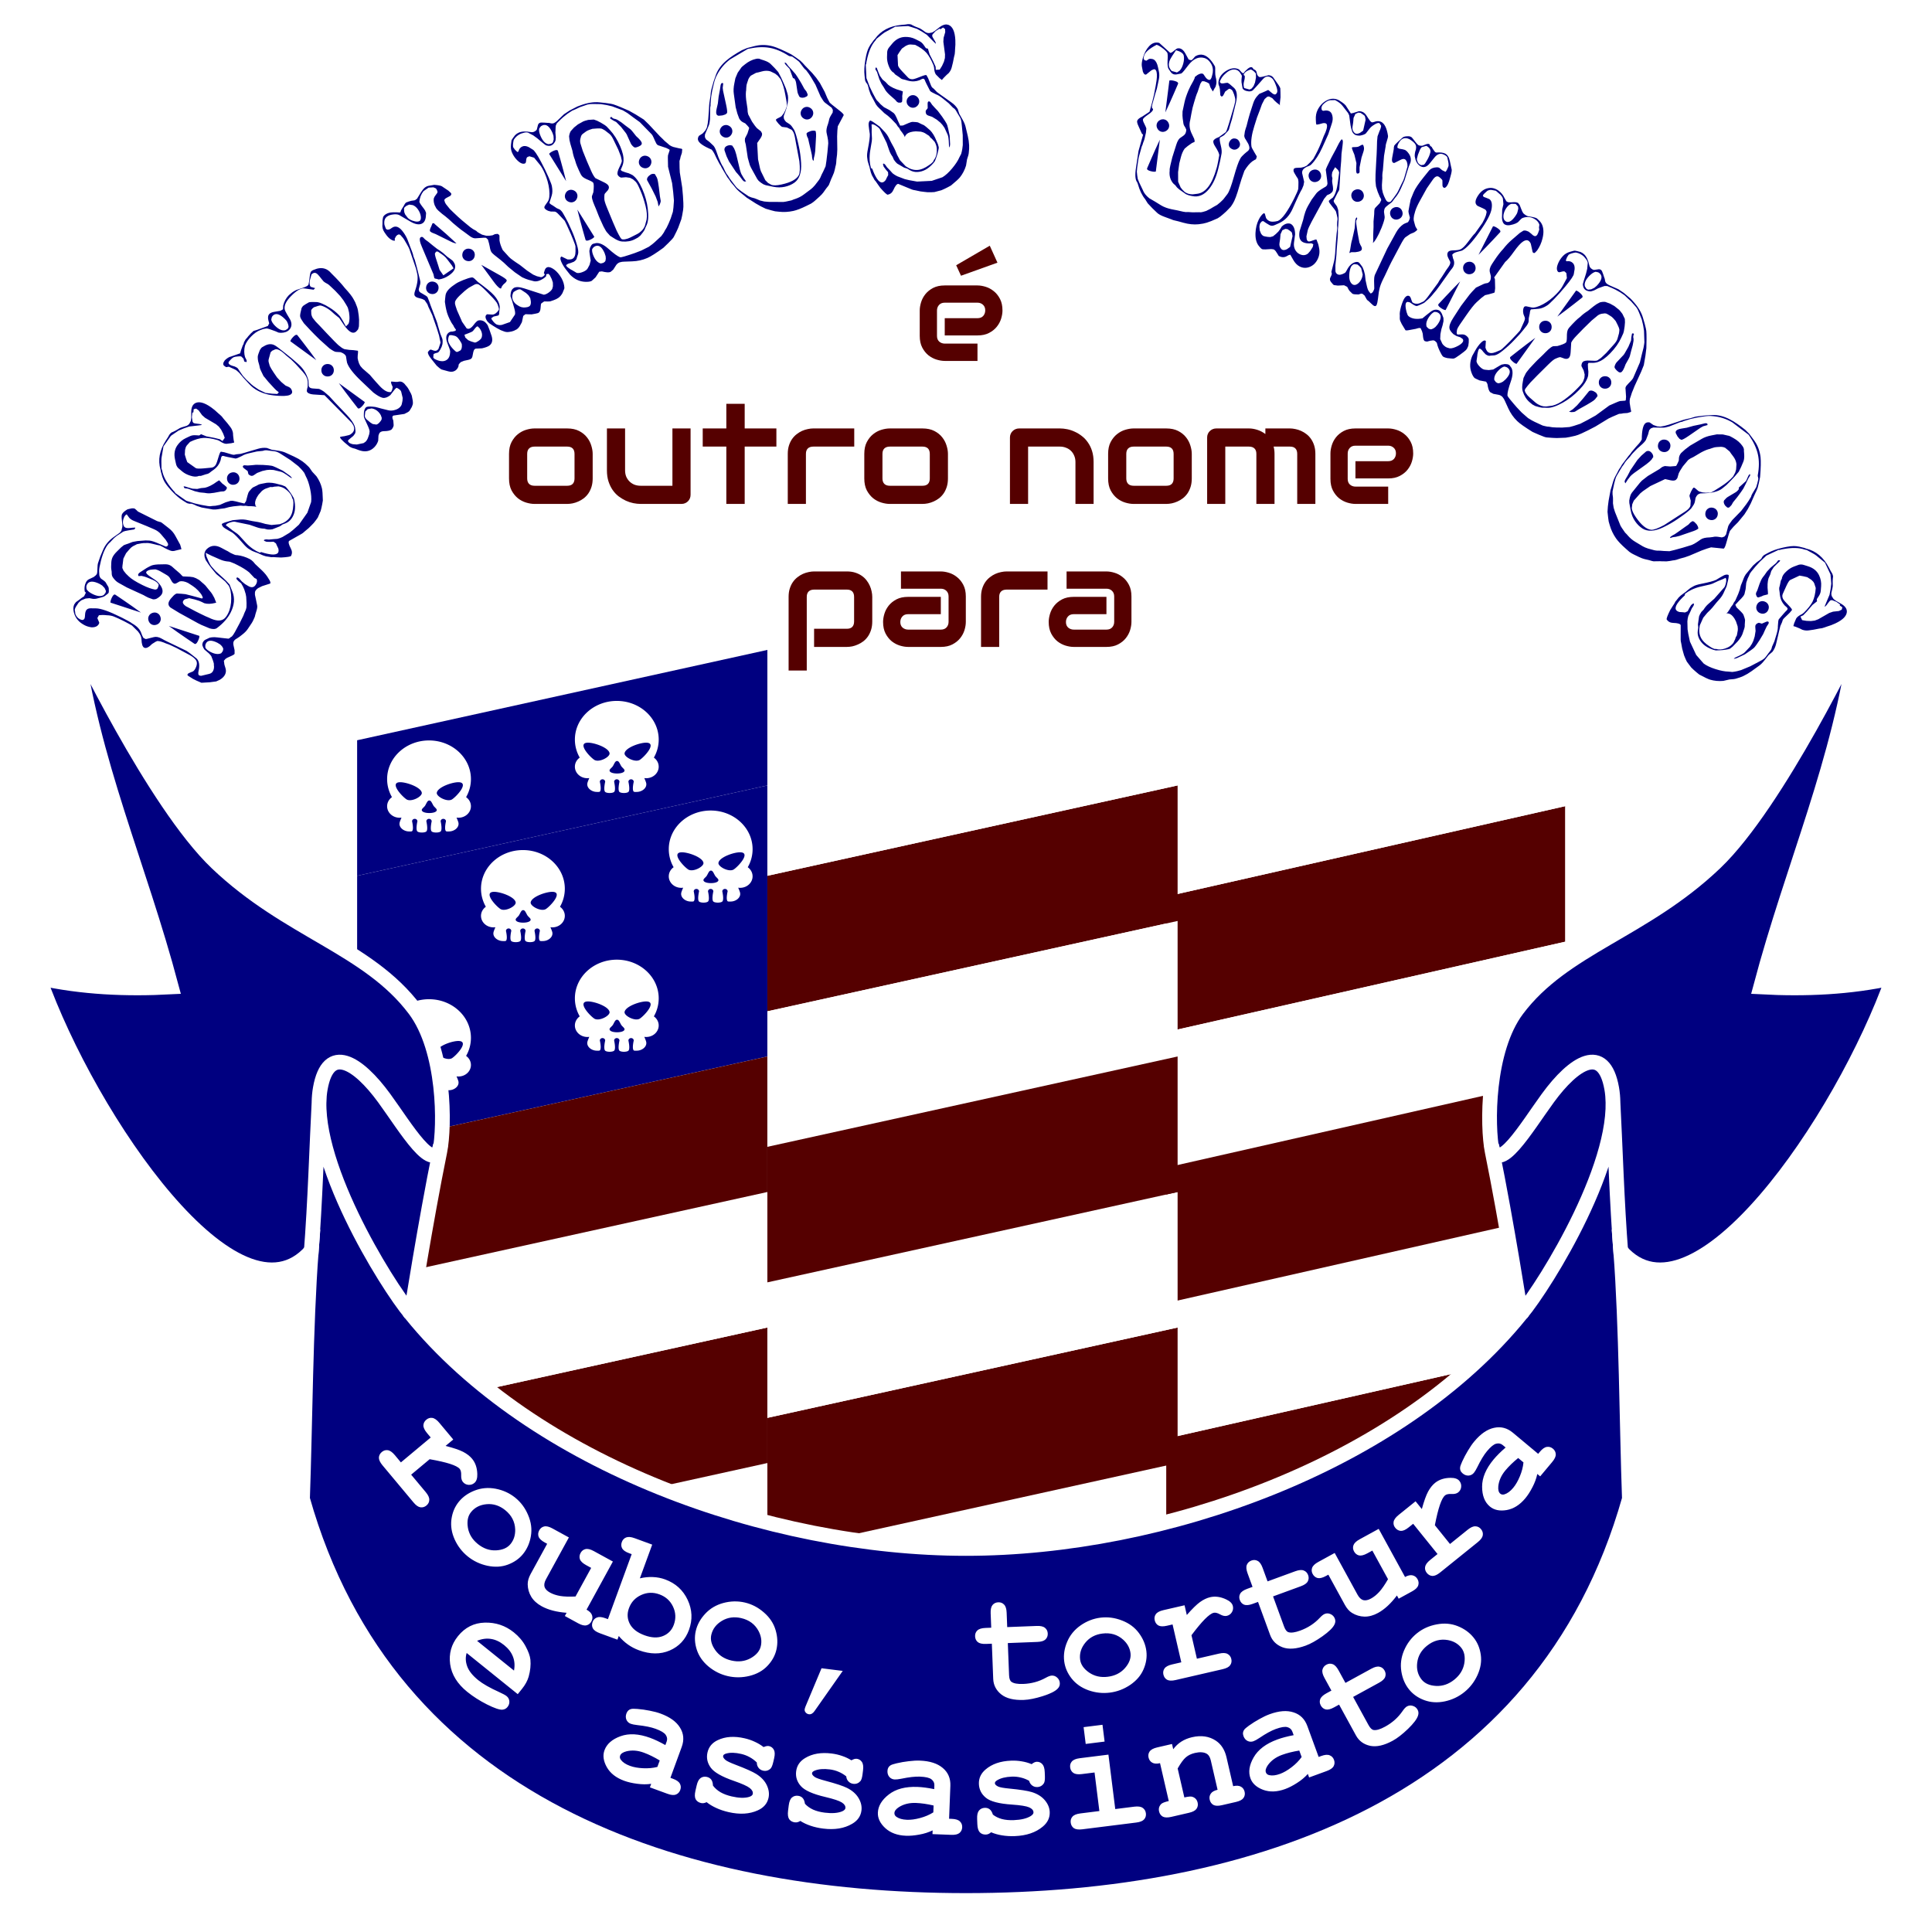 <svg height="2500" viewBox="0 0 600 600" width="2500" xmlns="http://www.w3.org/2000/svg"><path d="m0 0h600v600h-600z" fill="#fff"/><g stroke-width=".153"><path d="m110.91 271.983 127.403-28.059v42.088l-127.404 28.058zm0 42.087 127.403-28.058v42.087l-127.404 28.058z" fill="#000080"/><path d="m110.91 229.895 127.403-28.058v42.087l-127.404 28.059z" fill="#000080"/><path d="m110.91 482.42 127.403-28.059v-42.087l-127.404 28.058z" fill="#500"/><path d="m110.91 440.332 127.403-28.058v-42.087l-127.404 28.058z" fill="#fff"/><path d="m110.91 356.157 127.402-28.057v42.088l-127.404 28.058z" fill="#500"/></g><path d="m362.183 278.43 123.87-28.058v42.088l-123.87 28.058z" fill="#500"/><path d="m362.183 320.518 123.87-28.058v42.087l-123.87 28.059zm0-84.175 123.87-28.058v42.087l-123.87 28.059z" fill="#fff"/><path d="m362.183 488.868 123.87-28.058v-42.088l-123.87 28.059z" fill="#500"/><path d="m362.183 446.78 123.87-28.058v-42.087l-123.87 28.058z" fill="#fff"/><path d="m362.183 362.606 123.87-28.059v42.088l-123.87 28.058z" fill="#500"/><g stroke-width=".153"><path d="m238.313 271.983 127.403-28.059v42.088l-127.403 28.058z" fill="#500"/><path d="m238.313 314.07 127.403-28.058v42.087l-127.403 28.058zm0-84.175 127.403-28.058v42.087l-127.403 28.059z" fill="#fff"/><path d="m238.313 482.42 127.403-28.059v-42.087l-127.403 28.058z" fill="#500"/><path d="m238.313 440.332 127.403-28.058v-42.087l-127.403 28.058z" fill="#fff"/><path d="m238.313 356.157 127.403-28.057v42.088l-127.403 28.058z" fill="#500"/></g><path d="m23.574 187.003.795-.573 1.06-.797.673-.43.57-1.144-.368-.387q-.227-1.592.364-2.777.366-.736.957-1.002l1.47-.696q.693-.47.978-.94.162-.328.181-1.593.019-1.266.201-1.838l.671-1.96.834-1.982q1.017-2.451 3.301-4.067l1.733-1.228q.47-.327.714-.817l.284-1.185q.08-.47-.146-2.061-.186-1.368.058-1.858.346-.695 1.651-1.472l.47-.124.918-.205q.53-.042.878.08l.47.387.552.53 5.965 2.972.797.244.367.08.49.347.553.428 1.43 1.12q1.288.999 2.025 2.386l1.494 2.733.39 1.367-1.857.452q-.326.143-.939.144-.592-.04-1.613-.548l-.736-.367-.797-.448-.735-.366q-.265-.081-.653-.122l-1.593-.385q-.49-.142-1.45-.263l-1.388.023-.592.062-1.184.226q-.245-.02-.693.267l-.816.409q-.49.266-1.06.9l-1.1 1.288-.835 1.675-.202 1.633q-.101.51-.12 1.266l.389.857.756.938.859.835q1.165 1.142 4.189 2.648 2.37 1.18 4.023 1.443l.592-.164.326-.654q.203-.612.142-.796l-.512-.612q-.572-.489-1.246-.774l-1.818-.752q-.715-.305-1.736-.508l-.898.063q-.266-.286-.083-.653.143-.286.591-.573l.98-.634q1.223-.819 1.61-.983.796-.47 1.53-.614.98-.226 3.573-.21.918-.001 1.49.284.45.224.695.448l.92.815 1.145.978q.306.204 1.124 1.121l.245.122 2.144.1 1 .14.858.326q.654.326.96.53.266.183.961.835.409.305 1.022.917l.818 1.02.92 1.12q.266.286 1.003 1.673l.472 1.204.143.224-.326.144q-2.041.513-3.41.086l-.735-.366-.837-.366q-.531-.163-1.369-.427l-1.736-.405-1.285.328q-.388.164-.612.613-.346.695.82 1.53l3.023 1.608 1.47.733q1.962.977 2.697 1.241 2.942 1.466 4.492.504.795-.47 1.467-1.82.977-1.96.973-4.614.016-2.695-.823-4.082l-1.063-1.243-2.739-2.283-1.37-1.651q-.777-.897-1.923-2.692-.737-1.591-.127-2.817.244-.49.815-.92 1.795-1.35 4.165-.067l1.45.773.572.285q.164.082.858.53l1.124.509q.409.203.98.182 1.878.221 3.799 1.178.531.265 1.144.876l.573.693 2.085 1.957q1.35 1.284 2.107 2.63.716 1.02.492 1.47l-2.55.82-1.225.614q-.53.348-.835.858-.204.41-.141 1.205.082.347.308 1.429l.37 1.816q.165.694-.283 2-.223.654-.446 1.614l-.428.96-.284.572-.286.47-1.18 1.758q-.592.878-1.672 1.717l-.918.716q-.244.184-.836.552-.612.307-.917.818-.245.49-.08 1.286l.329 1.49.002 1.123q-.143.286-.857.593l-1.448.656-.53.347-.49.573.165 1.204.35 1.143q.307 1.02-.161 1.96-.448.898-1.61 1.594l-1.122.512-2.021.269-2.572.146-1.593-.691q-1.124-.509-1.798-.998-.92-.509-.96-.733-.001-.409.692-.675l.96-.39q.489-.265.855-1 .855-1.717.016-2.696-.634-.774-1.839-1.426l-4.106-2.198q-2.207-1.1-3.146-1.363-1.88-.834-2.819-.792-.081.061-.204.102-.51.205-.632.348l-.734.45q-1.57 1.616-2.468 1.168-.777-.387-.841-2.612-.043-1.143-1.086-2.428l-1.88-1.854-.92-.51-1.369-.732-.49-.244q-1.594-.794-2.615-1.2-1.042-.469-2.41-.487-1.245-.162-2.45.003l-.488.879.492 1.163q.184.245 0 .612-.57 1.144-2.325 1.086-1.143-.162-2.042-.61-2.697-1.343-3.395-3.934-.41-1.53.119-2.593zm-.364 2.369.123.673.063.592q.39 1.163 1.492 1.713.98.488 1.368-.288.122-.245.161-1.144 0-.612.243-1.204.407-.818 1.469-.799l1.674.018q2.286.017 7.761 2.744l.49.244q2.289 1.14 2.984 1.69 1.389.794 2.043 1.63.532.571.901 1.673.205.612.574 1.203l.694.346q.123-.04.388-.061.224-.042.816-.206l1.286-.328q1.122-.308 2.511.486l.879.488.899.448 5.842 2.809q.981.59 3.189 2.404 1.226 1.223.597 3.918-.243 1.103.207 1.327.286.142.653.121l2.49-.596q.816-.205 1.182-.94.407-.817.222-1.879.081-.367-.267-1.306l-.533-1.387q-.328-.47-.818-.918l-1.288-1.1-.368-.591-.267-.694q-.102-.306.101-.919.244-.49.652-.797l1.469-.696.673-.124.837-.042.98.08 1.348.162 1.837.201q.266.081.612-.205.326-.348.632-.45.428-.45.958-1.41l1.445-2.697 1.14-2.288q.325-.858.366-.94.61-1.225.63-1.879l.019-1.163-.105-1.94-.165-.897-.43-1.388-.41-.918-.574-1q-.899-.651-1.37-1.242-.204-.306.082-.572.183-.062.633.264l.92 1.02.981.794.98.59q1.656.978 2.49-.697.407-.817.08-1.49l-.654-.326-1.636-1.733q-1.41-1.161-3.657-2.28l-.94-.469q-.327-.162-1.021-.406-.45-.224-1.348-.264-1.103-.141-2.226-.65l-2.554-1.119-1.593-.793-.123-.265.021.469.165.796.655 1.55q.471 1.102.962 1.652l1.207 1.366 2.494 2.263q.776.692 1.86 1.895l.902 2.285q1.168 2.979-.521 6.37-1.323 2.656-4.26 4.865-.754.593-2.306.126l-2.574-1.078-1.062-.53-.92-.508-4.883-2.687-2.697-1.65q-1.022-.815-.431-2 .346-.694 1.365-1.717.59-.572 1.04-.654l1.388.08 1.266.12 2.083.527 2.92.792q.225.061.368-.123l-.062-.388-.307-.612-.328-.469-.777-.897-.838-.774-.858-.632-1.39-.896q-1.47-.733-2.613-.486l-.857.491q-.571.328-.898.165-.45-.224-.716-.713l-.573-1q-.286-.55-1.206-1.06l-1.818-1.058q-.634-.367-1.45-.57l-.837.042q-1.572.084-2.02.78-.244.49 1.493 1.61 1.696 1.1 1.961 1.385 2.188 2.262 1.415 3.815-.367.735-1.59 1.452-.49.266-1.184.226l-1.43-.508-.735-.366-.797-.448-5.148-2.36-2.595-1.446q-.919-.509-1.696-1.61-.369-.49-.41-1.122-.002-.919-.104-1.225-.103-.612-.084-1.061l.04-1.103q.039-1.102.425-1.879.408-.817 1.304-1.696l1.305-1.288.856-.695.633-.246.734-.246 1.326-.513.735-.144.837-.144 2.49-.187q.612-.001 1.205.039 1.02.1 3.022.996.838.366 2.063.874.47-.02.653-.389.163-.326-.083-.755l-.593-.958-1.411-1.672q-.86-1.04-2.207-1.61l-2.268-.976-3.901-1.586q-.94-.366-1.512-.958l-.819-1.121-.387.266-.326.45q-.875 1.756-.077 3.123l.368.285q.49.244 1.735.1.286-.062.96-.083.204-.001.367-.021 0 .204-.02.245l-.265.327-1.775.288-.96.185q-.673.124-1.04.45l-1.652 1.065-.775.634-1.284 1.35q-.836.654-1.589 2.165-.732 1.471-1.28 3.595-.589 2.308-.567 3.186.042 1.04.063 1.306.164.796.614 1.122l.756.53q.368.285.593.55l.41.714q.51.713.552 1.142.084 1.061-.018 1.368-.143.286-1.244 1.063l-.408.205-.959.287-1.224.308q-.347.082-1 .063l-1.164-.223-1.184.124-1.285.533q-.47.327-.897.777l-.835 1.267q-.306.613-.346.899zm23.891 4.557q.695.346 1.49.08.796-.267 1.142-.962.346-.695.08-1.49-.267-.796-.962-1.142-.694-.346-1.49-.08-.796.267-1.142.962-.346.694-.08 1.49.267.796.962 1.142zm16.647 6.711.042.531q.45.734 1.676 1.345 1.961.977 3.246.342l.49-.674.12-.552q.02-.347-.143-.53l-.286-.449-.511-.51-.859-.529q-2.778-1.384-3.592.25-.204.409-.183.776zm-11.318-6.25 9.476 3.089q.083.551-.467 1.654-.529 1.063-1.02.818l-2.553-1.731q-2.78-1.894-5.436-3.83zm-8.642-4.151-9.476-3.089q-.083-.55.467-1.654.529-1.062 1.02-.818l2.554 1.731q2.779 1.895 5.435 3.83zm-16.975-7.895.082.653q.471.795 1.82 1.467 2.246 1.12 3.51.321l.53-.654q.143-.286.122-.653l-.389-.857-.736-.774-.776-.49q-3.106-1.546-3.98.21-.225.45-.183.777zm26.821-48.176.847-.408.952-.557q.375-.294 1.09-.516l1.494-.454q.513-.252.803-.662l.44-.862.113-.87.015-2.001q.01-1.28.589-2.1l.48-.443q1.803-1.13 5.122 1.214 1.119.79 2.18 1.819.533.432 1.125 1.018.246.285.588.75l1.106 1.283.967 1.242q.636.84.811 1.858l.042.812.167 1.347.168.79-.88.216-1.219.145q-.689.184-1.775-.415-.82-.579-1.335-.72-2.615-.728-4.34-.66-1.877.127-4.174 1.243l-.992 1.088q-.368.522-.388.788l-.099.377-.057.239-.077 1.454.384 1.277.377 1.049 2.61 1.843q.41.29 2.378.114l2.514-.237q.775-.068 1.301-.813.342-.485 1.097-3.137.25-.83.547-1.011l1.046.18 1.206.349 1.106.333q.515.14.77.097l.662-.147 1.321-.13 1.531-.427 1.494-.454 2.464-.72q1.34-.394 2.678-.231l1.468.533 2.018.307q1.412.215 2.3.62l2.703 1.237q1.351.618 2.545 1.46.857.606 1.77 1.53.42.353 1.272 1.68l1.33 1.442q1.219 1.755 1.686 3.705.228.943.29 3.782l-.194 1.147-.233 1.121q-.11.314-.255.994-.403.888-.89 2.053l-.527.746q-.737 1.044-1.503 1.733-.601.693-1.985 1.783-.676.64-1.01.796l-3.908 2.213q-.395.56.57 2.358.627 1.17.066 2.281-.237.336-3.091.5-.165-.004-1.354-.061l-1.125-.068q-.572.098-1.125-.069l-1.11-.169q-.893-.239-1.68-.627-1.038-.51-1.516-.623l-1.09-.435-.948-.557q-.761-.426-1.952-1.825-2.248-2.594-3.255-3.304l-1.16-.652-1.06-.636q-.947-.558-1.042-1.295-.044-.254 1.45-.708l1.902-.557 2.45-.226q.876-.052 1.72.097l1.902.393 1.854.303.818.186 1.446.406 1.89.33 2.578-.248q2.082-.653 3.109-2.108.974-1.38 1.077-3.82l.033-.76-.079-.838q-.375-.656-.451-1.101-.511-1.255-2.003-2.308-.895-.632-2.106-.816-.063.01-.292.017-.228.007-.355.029l-.647.046-.535.125-.722-.007-1.483.518q-.37.129-1.095.68l-1.07 1.2q-1.106 1.565-1.073 2.706l.158.726.256.349q-.627-.22-1.678-.235l-.785.004-.908-.138-.648.046-.833-.086-2.286.23-1.336.23-1.378.37-1.474.188-.636.11q-.763.13-1.56.071l-3.479-.612-1.493-.496q-1.038-.509-1.415-.608-.351-.136-.796-.059-.266-.02-.819-.187l-1.283-.794q-1.682-1.02-3.7-3.227-1.858-2.038-2.369-3.293l-.355-.921-.266-.97-.15-.498-.121-.7q-1.299-4.492 1.648-9.061l.647-.996.426-.761q.553-.784 1.062-.871zm-2.868 4.457-.586 3.442q-.118.642-.029 3.444l.2.588q.471 2.735 3.259 5.989l.368.427q.373.264.428.582l3.43 2.422 2.7.845 2.078.46 1.891.33.733.07.737-.094.939-.064 1.362-.267 1.794-.8 1.558-.465.62-.01.983.192 1.132.296 1.536.358.5-.709.494-1.886q.213-.856.54-1.24.706-.842 1.081-1.136.09-.048 1.36-.66.465-.342 1.356-.496l1.617-.31.748-.032.96.064.946.165 2.126.55.952.393q.298.211.763.819l.673.866.707 1.058.508.862.174.625.098.573q.252 1.463.026 2.812-.263 1.323-.974 2.33-.737 1.044-1.902 1.506l-.921.356-.788.561-2.33.925q-.599.136-1.56.073l-.993-.255q-1.152-.03-2.231-.402l-2.334-.81-4.245-.873q-.563-.23-1.713.132-1.187.335-1.417.899l.82.579 1.216.97 1.528 1.08.582.521 2.018 2.207q1.009 1.104 2.276 1.999.933.658 2.097 1.145l.461-.177q1.808.605 3.273.746 1.492.103 1.94-.53.315-.448.098-1.328l-.456-.937-.274-.64-.746-.527-1.04.048-1.152-.03-.739-.299-.07-.217q.285-.246.779-.232l.796.059 1.32-.13 1.295-.091.779-.233.794-.333 2.137-1.285 1.151-.92 1.817-1.622 2.633-3.73 1.165-3.312q.208-1.64-.309-4.073-.517-2.433-1.327-3.899l-.478-1.063-.465-.608q-.342-.465-1.404-1.494l-2.419-1.876-2.577-1.652q-1.145-.753-1.56-.878-.6-.256-2.193-.375-1.121-.233-1.758-.123l-.498.151-1.866.19-2.332.534q-1.542.364-2.277.85-1.657.843-2.023.807l-2.406-.47-.819-.186q-.84-.314-1.05-.015-.106.149-.174.324l-.175.882q-.277.867-.777 1.575-.684.97-2.012 1.82l-.75.588q-.349.257-1.049.378l-1.52.49-.684.02q-1 .467-2.67-.097-1.42-.443-2.41-1.255l-1.264-1.06q-.555-.559-.724-1.348l-.315-1.453q-.529-2.496.761-4.323 1.053-1.492 2.63-2.222l1.334-.623q.731-.322 1.692-.259l1.125.069.555-.39 1.654.664 2.507.485 1.711.426.783.553.711-1.007q-.085-.116-.118-.307-.13-.371-.366-.985l-.639-1.233q-.133-.206-.721-.957l-.88-.732-3.39-2.004-.929-.822-1.074-1.485-.784-.553-.752.195-.09.998-.318.055-.152 1.401.215 1.437.257.35q.26.183 1.36.289 1.062.079 1.307.364l-.991.138-2.986.35-1.7.589-1.588.666-1.174.792q-.259.208-1.2.83zm6.595 12.423 1.143.36 1.307.364 1.455.077 1.134-.26 1.257-.119.778-.232.885-.382 1.015-.568 1.084-.744.386-.23.27-.145.998 1.04.522.369q.186.132.656.575.373.263.068.774l-.38.459-.423.203-.94.064-2.061.388q-1.4.241-2.27.13l-.808-.124-1.364-.125-1.536-.358-2.17-.805-1.072-.143-.29-.54zm18.754-6.54.796.06 1.295-.092 1.32-.13 2.203.047 1.592.119.871.112q.568.066 1.606.575l2.038.991 2.2 1.554q.272.248.715.728l-.479-.114-1.342-.948-.772-.489q-.474-.279-.888-.404l-2.29-.555-1.126-.068-1.002.074-1.389.305-1.6.603-1.057.706q-.645.44-1.353-.061l-.31-.274-.227-.944q-.634-.447-1.13-.853-.533-.432-.322-.73.184-.262.651-.211zm-4.813 5.71q.634.448 1.46.305.828-.142 1.275-.776.448-.634.305-1.46-.142-.828-.776-1.275-.634-.448-1.461-.306-.827.143-1.275.777-.447.634-.305 1.46.143.828.777 1.275zm7.19-47.203.224-.228 1.094-.332 3.379-1.224.413-.81-.234-.87q-.367-1.384.305-2.068.448-.456 1.447-.626l1.998-.34.77-.459.055-1.162q.468-1.909 1.78-3.244l1.025-.848q.32-.26 1.22-.72l2.093-.697q1.544-.53 1.734-.983.157-.486.368-2.263.148-1.518.468-1.844.352-.358.706-.458l1.094-.396q2.673-.702 4.434 1.413 2.768 2.72 4.237 4.612 2.085 2.241 2.742 3.526l.492.932.528 1.351q.33.837.54 2.707.105.935.109 1.322.002.323-.022 1.26l-.025.807-.25.906-.384.455q-1.118 1.333-2.778-.299-.684-.672-1.305-1.602l-1.406-2.086-1.398-1.118q-2.181-2.143-4.188-2.707-.388-.126-1.064.106l-.772.265q-.42.036-.931.557-.352.358-.35.616l.042 1.13q.102.547.397 1.094l.946 1.186 1.27 1.312 2.346 2.497 2.215 2.305q1.205 1.248 1.757 1.599.65.575 1.396.86l1.454.212 1.324.086 1.357.182q.066.064.038.613-.121.904-.114 1.679l.168.806.265.836.394.772.685.8 2.277 1.982.652.77 1.174 1.345 1.108 1.217q2.086 2.305 3.665 2.001l.348-.745.155-.809-.33-.771q-.296-.676-.105-.936l1.357.118.646-.006q1.126-.365 2.038.531l.522.641q.618.608 1.177 1.798.426.674.625 1.318l.304 1.579.038.612q.037.484-.343 1.327l-.7 1.168q-.32.326-.577.457l-1.029.525-3.45.514-.287.358.07.58.231.612.11 1.451q-.06.582-.57 1.232-.576.586-2.384.602-.839.007-1.287.398-.32.326-.476 1.005l-.083 1.582q-.377 1.166-1.21 2.012-1.95 1.986-4.93.85l-1.069-.41q-.97-.186-1.717-.663l-1.658-1.374-.553-.544q-.88-.864-.687-1.059l.58-.134.741-.103 1.418-.336q.579-.198 1.059-.687.896-.911.335-2.294l-.524-.835-8.467-8.577-3.423-.228q-1.195-.087-1.845-.598l-.23-.417.09-.679.188-.712.021-1.323q.019-1.582-1.578-3.343l-2.249-2.466-1.367-1.344q-.586-.511-1.528-1.246-2.28-2.24-3.406-1.874l-.932.427-.48.489-.563 2.07q-.157.55.01 1.098l.3 1.062q.394.836 1.179 1.991l1.078 1.573 1.304 1.408 1.333 1.119.81.348q.68.284.942.734.59.963.046 1.517-.736.748-3.48.61-2.035-.078-3.684-.419-3.655-.84-5.838-3.177l-1.89-2.05-1.304-1.537-.716-.64q-.228-.224-.811-.477l-1.685-.76-.838.136-.65-.446q-.586-.576.244-1.68.416-.424.93-.75.545-.36.9-.396l2.928-1.026.25-.906.568-1.554.254-.454.125-.518.508-.908q.544-.554.8-.943l.83-.911zm18.244-17.782-.532 1.909q-.215 1.325.275 1.934l1.391.407-.48.489-3.102-.425q-1.581.046-3.853 2.357-1.12 1.14-1.628 2.113-.508.972-.403 1.908.07.58.725 1.672l.851 1.413q.557.93.533 1.867-.057.904-.696 1.556-.896.911-2.575.926l-.71-.059-1.037-.443-1.749-.63q-.615-.22-1.002-.217l-1 .17-.9.33q-1.416.53-2.824 1.962-1.44 1.465-1.943 2.89-.468 1.908.03 3.55l.329.643q.328.642.072.903-.259-.063-.647-.188l-.233-.87-.717-.704q-.291-.094-1.162.01-.838.072-1.192.237-.354.164-.833.653-.352.358-.64.715-.255.325.039.742.358.352.908.509l.842.25q.68.285.973.573l.589.899.98 1.412 1.141 1.249 1.106 1.023.391.384q.423.416 1.787 1.308l.584.382 2.042.983 2.003.24 1.647.083.48-.488q-.39-.384-.78-.639l-.553-.544-1.923-2.081-1.077-1.314-.423-.48-.822-1.704q-.362-.74-.5-1.707l-.332-1.159-.102-.612-.038-.678q-.036-.355.216-1.067l.442-1.166.446-.65q.256-.26.45-.326l.449-.262q1.638-.95 3.031-.35.648.253 2.89 2.074l2.439 1.948 2.114 1.821q2.309 2.013 3.14 4.75.164.354.17.999l.042 1.194.23.353q.325.32 1.036.378l1.97.145q.777.316 1.524.858l1.594 1.374 1.792 1.953 3.747 3.938q1.726 1.825 2.353 3.336l.166.612.104.806q.07.516-.12.97l-.543.747-.993.815q-.673.555-.672.684.002.194.263.514.39.384 1.296.57l1.195.086 2.094-.437.61-.425q.512-.521.764-1.234l.377-1.1.122-.84q-.005-.582-.663-1.996l-.855-1.865q-.264-.578-.266-.837l-.005-.645q-.013-1.42.595-2.103.447-.52 2.935-.187l.874.218.906.25 2.264.562q1.068.28 2.355-.182.772-.265 1.284-.786.48-.488.573-.973l.217-1.003.057-.904-.402-1.675q-.069-.452-.427-.803-.39-.384-1.071-.669-.193.13-.448.391l-.575.715-.926 1.203q-1.25 1.011-2.349.827-1.1-.249-2.92-1.653l-3.775-3.582q-3.58-3.39-4.374-5.643l-.136-.71-.204-1.288q-.035-.226-.36-.546-.489-.48-1.363-.763l-1.388-.085q-.55-.027-2.043-1.112l-2.96-2.653-1.531-1.504-1.368-1.408-2.053-2.21-.621-.93q-.523-.77-.56-1.319-.037-.548.462-2.49l.414-.616.77-.523.9-.524q.288-.229 1.225-.205l1.323.021q.323-.003 1.067.217l.648.252q.972.38 2.432 1.303 1.46.923 2.568 2.01.553.545.848 1.026l.655 1.092.918 1.67.768-.78q.286-.487.34-1.715.028-.549-.145-1.87l-.268-1.096q-.1-.483-.657-1.35l-.819-1.316-.98-1.282-1.563-1.665-1.66-1.567q-.553-.544-1.428-.956l-.488-.351-.652-.77-.685-.865-.424-.48q-1.01-1.121-2.034-.08zm16.703 42.59-.09.808-.059.647q.103.612.818 1.187l.878.734.746.478 1.164.184q.322-.068.802-.491.608-.619.83-1.17l-.003-.258.031-.162-.265-.772q-.165-.418-.719-1.027-.912-.96-2.14-1.143l-1.257.237zm-29.078-29.151-.123.647q.201.902 1.21 1.894 1.726 1.695 3.175 1.328l.642-.393q.256-.26.319-.52.094-.29-.139-1.031l-.263-.643q-.132-.322-.718-.898-2.41-2.368-3.721-1.033-.32.326-.382.65zm20.867 20.315 8.056 5.87q-.092.549-.956 1.428-.832.846-1.222.463l-1.894-2.437q-2.056-2.661-3.984-5.324zm-7.002-7.137-8.056-5.869q.092-.55.956-1.428.832-.847 1.223-.463l1.893 2.437q2.057 2.66 3.984 5.323zm2.138 4.533q.553.544 1.392.536.84-.007 1.383-.56.544-.554.537-1.393-.007-.84-.56-1.383-.554-.544-1.393-.537-.84.008-1.383.561-.544.554-.537 1.393.007.839.56 1.383zm32.646-58.657q-.441.083-.967.447-.638.441-1.574 1.977l-.936 1.535q-.549.49-.852.534l-1.01.144-.87.268-.741.291q-.312.271-.68 1.025l-.603.972q-.32.5-.402.944l-.187.13q-1.066-.096-2.255-.05-1.354.049-2.217.646-.564.39-.746.848l-.173.953-.018 1.178q-.191 1.409.614 2.572l.467.676q.675.976 1.495 1.52.82.542 1.31.37l-.097-.543.404-.78q.249-.283.399-.386.713-.494 1.284.332.439.474.517.586l.363.526.9 1.542q.549.953.722 1.444l2.027 5.98.369 1.576q.478 2.056-.632 5.265-.41 1.172-.125 1.585.312.45.936.63l1.374.382.753.367.857 1.238q.202.693.949 2.175.72 1.443.778 1.848l1.186 3.398.723 2.33.222 1.123.234 1.06-.24.776-.422 1.236q-.249.283-.361.36-.488.338-1.227.072-.765-.303-.904-.263-.364.196-.76.747-.127.699 1.05 2.16l1.657 2.074q.952.895 1.489 1.19l2.125.584q1.31.37 2.211-.253.676-.468.965-1.334l.009-.228.058-.317q.358-.526.696-.76l.955-.383q1.73-.308 2.143-.594.375-.26.49-.894.218-1.372.475-1.883.185-.294.5-.4l1.986-.098q1.576-.369 2.215-.81 1.351-.935.772-2.976-.107-.315-.667-1.926-.199-.529-.582-1.484-.65-.939-1.25-1.245-.906-.428-1.738-.186-.577.289-1.406 1.417-.433.577-.884.889-.638.441-1.238.135l-1.455-2.102q.012-.064-.738-1.71l-.79-1.784-.427-1.259-.216-.794.014-.62q.24-.777 1.474-1.963 1.556-1.52 2.833-2.404l1.643-.914q.589-.352 1.149-.184.571.104 2.762 2.307 2.331 2.328 3.058 3.38l.315.614.294.907q.228.73-.035.912-.407.615-.858.927-.6.415-1.057.398l-1.622-.1q-1.028.6.089 2.215l.554.56 1.23.815 1.15.702 1.227.65.982.376q.765.303 1.61.162l.746-.127.73-.227.866-.433q.639-.442 1.031-1.157l.59-1.074.422-1.957.687-.531.913.035 1.013.02 1.086-.195q.883-.168 1.07-.297.564-.39.62-1.594.054-1.204.242-1.333l.864-.598 1.178.018.695-.037 1.12-.387q.806-.28 1.407-.695.75-.52 1.29-1.503l.535-1.314q.11-.242-.016-.987-.242-1.553-1.307-3.092-1.039-1.502-2.254-2.216-1.24-.75-1.954-.257-.376.26-.555.883l-.24.776.286.413q-.058.318-.546.655-.578.289-.693.202l-1.195-.283-1.186-.512-1.845-1.222-2.297-1.796-1.23-.815-.756-.531q-.96-.668-1.425-1.179-.078-.112-.49-.549-.58-.597-1.395-1.533-.813-1.657-1-2.971l-.014-1.545q-.39-.563-.73-.494-.33.006-.67.075l-.754.355-1.01.144-.95-.01-1.284-.332-.895-.49q-.6-.307-.924-.694l-.984-.54-.872-.618-2.453-2.022q-1.195-1.005-2.868-2.623l-1.03-1.008-1.178-1.461-.3-.514-.228-.73q.058-.318.471-.604l.728-.392.652-.34q.512-.465.226-.878l-.785-.734-2.075-1.395q-.6-.306-2.35-.428zm-1.478 1.633 1.577-1.09 1.492-.09.791.341q.675.977.404 1.386l-.792 1.103q-.344.626-.315.828l-.003.557q.009.494.288 1.3l.51.979q.442.638 1.816 1.741.872.618 2.118 1.699l1.236 1.143 1.451 1.216 1.117.893.987.705 1.821 1.349q.872.618 1.631.592l2.593-.184.684.027.591.534q.43 1.423.557 2.168.198 1.25.562 1.776.39.563 2.698 2.296.95.73 2.508 2.262l2.055 1.686 2.217 1.52q1.238.586 1.988.789l1.565.416q1.374.382 3.326-.969l.586-.516.053-.647.681-.138.413.436.603 1.193.36 1.082.02 1.152-.215.814q-.306.6-1.207 1.224-.75.52-1.42.594l-6.074-1.96q-2.355-.757-3.331-.082-.789.545-.893 1.839l-.052.646.519 1.473.646 2.217q.444 1.525.212 2.073l-1.53 2.28-2.455.865q-.82.18-1.406-.026-.762-.139-1.775-1.603-.103-.15-.147-.453l.714-.494.82-.178.617-.15q.338-.234.29-.866l.141-1.32q.166-1.446-1.08-3.248-1.014-1.464-3.9-3.63-.461-.347-1.757-1.338l-.979-.933q-.554-.56-.995-.476-.91.13-2.645.83-1.56.635-2.235 1.102l-.75.52q-2.29 1.583-2.48 3.157l-.11.964-.083 1.002.242 1.553.193.92q.386 1.843 1.652 4.075l.545.788.237.503.597.863-.222.32-.858.205q-.62-.014-.808.115l-.289.145q-1.389.96-.553 3.213l.664 1.76q.24.668.245.997-.044 1.862-1.058 2.563-1.426.987-3.906-.35l-.285-.414.084-1.001q.312-.272 1.409-.531l.323-.335.37-.589.416-.842.252-.84.052-.647q.052-.647-.173-1.213l-.542-1.345-.753-2.532q-.072-.506-.47-1.562-.118-.252-.556-1.447l-1.286-3.384-.387-1.12-.516-1.308q-.26-.376-1.307-.928-1.048-.551-1.256-.852-.118-.25-.176-.655l.298-1.094q.327-.892.136-1.649l-.585-2.37q-.369-1.576-1.07-4.033l-.423-1.095q-.086-.606-.444-1.524l-.557-1.447-.796-2.113q-.398-1.057-1.255-2.296-1.87-2.703-3.596-1.508l-.563.39q-.942.484-1.383-.155l-.412-1.157q-.26-1.82.83-2.572.75-.52 1.888-.64 1.111-.159 1.839.17l3.44 2.006q2.52 1.476 3.909.515.976-.675 1.003-2.803.08-.444-.153-.782-.015-.101-.107-.315l-.493-.713-.531-.688-.494-.713-.288-.577q.157-1.94 1.298-3.34zm3.299 9.984q-.318-.057-.532.035l-.364.918q-.612 1.2-.379 1.538l.552.396 1.223.486 4.725 2.337q1.022.514 1.706.54-3.05-2.885-6.776-6.024zm-3.51 4.315q-.395-.17-.658.011-.563.39-.056 1.926.147.453 1.388 3.37l2.613 6.184.273 1.198q.22.237.74.266l.623.18q1.643-.193 3.22-1.284 2.515-1.74 1.71-3.625l-.3-.514q-.274-.477-1.094-1.02-.82-.543-.872-.618l-1.298-1.155-1.129-.83q-.6-.305-2.141-1.57l-1.284-1.055-1.013-.742zm4.104 4.488.53-.034 1.256.852.693.52q.462.346 1.174 1.296l1.27 1.675.496.878-3.153 2.181-1.169-1.689-.496-1.6-.735-2.266q-.242-.832-.236-1.224zm14.049 4.102 3.76 5.115q1.31 1.813 2.089 2.218.127.023.441-.084l-.104-.15q.466-.932 1.141-1.4.748-.684.515-1.022-.312-.45-1.948-1.372zm-10.007 21.963q.338-.234 1.126-.057.8.113 1.172.41.384.234.955 1.06.624.901.707 1.343.127 1.466-.512 1.908l-.828.407q-.278.08-.508-.093-1.028-.843-1.729-1.857l-.496-.878-.216-.794.113-.8zm20.015-13.512q1.69-1.168 2.33-.723l1.524 1q.745.594 1.019 1.07l.326.552q.49 1.992-.299 2.538l-.464.21-.644.113q-1.351.213-2.595-.703-.653-.381-1.068-.982-.987-1.426-.129-3.075zm-15.245 13.266 1.27-.49q.918-.358 1.106-.488.338-.234.35-.297l.384-.488q.817-1.065 1.062-.79l.554.56q1.091 1.576.582 2.927-.182.46-.97 1.005-.676.467-1.106.487l-1.12-.335-.944-.402-.9-.82zm-.343-23.685q-.441-.638-.291-1.464.15-.825.789-1.267.638-.441 1.463-.29.826.15 1.268.788.441.638.29 1.464-.15.825-.788 1.267-.638.441-1.464.29-.826-.15-1.267-.788zm-11.246 10.221q-.441-.638-.29-1.464.15-.825.788-1.267.638-.441 1.464-.29.825.15 1.267.788.441.638.29 1.464-.15.825-.788 1.267-.638.441-1.464.29-.825-.15-1.267-.788zm-7.166-25.847q.158-.332.76-.747l.854-.37 1.117.171q.918.364 1.593 1.34.727 1.052.885 2.163.133 1.074-.393 1.438-.577.288-1.429.1-1.766-.387-2.416-1.326-.363-.525-.634-.837-.315-.615-.323-1.109zm54.647-31.884-.814.304-2.439 1.26-1.737 1.154-2.07 1.995-.47.405-.509.32q-.502.218-1.006.09-.523-.172-1.158-.144l-.875-.068-.756-.02q-.365-.04-.658.088-.503.218-.62.866l-.31 1.23q-.31.434-.812.652-.502.219-.988.132-2.388-.455-3.811.164-.628.273-1.147.797l-.66.885q-.417.53-.457.896l-.138 1.055q-.178 1.422.313 2.552.528 1.214 1.378 2.138 1.586 1.7 2.674 1.227.299-.23.302-.68l.098-.69q.106-.443.255-.558l.67-.291 1.489.447 1.804 2.202q.748.92 1.494 2.635 1.111 2.554 1.388 5.022.284 2.713-.447 3.778l-.797 1.143q-.375.512-.211.889.32.507 1.221.862l.726.182 1.205.024q.45.003 1.3.928l1.567 1.657q.277.179.823 1.434l1.335 2.954.777 1.902q.632 1.567.652 1.957.07 1.761-.047 2.41-.204 1.133-1 1.48-.603.212-1.437.127l-1.833-.895q-.67.29-.087 1.63.546 1.256 1.542 2.515l1.207 1.516q2.055 2.093 4.687 2.193 1.265.047 1.934-.244.233-.151 1.289-1.158l1.135-1.738.803-.1q1.957.492 2.668.183l.406-.326.471-.404.892-1.383q.357-.554 1.068-.863.79-.244 1.444-.23l2.498-.091q2.5-.092 4.718-1.057 1.549-.673 4.952-3.149l1.508-1.453q1.575-1.53 1.764-2.011l.824-1.653.51-1.117.956-2.607.27-1.212.296-1.722q.127-.852.073-2.122l-.126-2.235-.23-2.588-.75-4.701-.068-1.414-.03-2.128.248-.804.087-.486.413-1.225.102-1.14q-.193-.214-.48-.189l-.709-.14-1.554-.37-.6-.236-.596-.338-.566-.5-.94-.787-.62-.626-.856-.822-3.442-3.68-1.554-1.514-2.532-1.587-2.044-1.152-2.638-1.142-1.381-.544q-1.021-.402-1.711-.5l-1.542-.226-1.93-.205q-2.664-.286-6.043.985zm-2.479 1.626 1.214-.528 1.28-.606 2.249-.78q.85-.22 1.91-.184l2.309.042 1.763.278 1.717.398 3.327 1.241q.379.184 1.209.719.258.136.788.553l1.18.88 2.105 1.524 3.683 3.774q.271.28.653 1.16l.346.795.46.944q.381.532.747.572l2.33.778.956.48.09.21-.512 1.567q-.064.426-.035 1.409l.048 2.17 1.262 5.075.339 2.84.23 2.588-.157 2.158-.172 1.32-.685 2.09-.656 1.58-.599 1.255-.582.95q-.166.42-.54.932l-.53.728-2.022 1.875q-.56.543-1.856 1.455l-2.332 1.163-2.045.79-1.52.512-1.663.524q-1.101.33-1.384.254-1.123-.408-3.64-2.648-2.108-1.87-3.75-1.754l-1.035.251q-.293.128-.56.543l-.345.697-.192.93q-.03.162.213 1.749l.198 1.258-.358 1.35-.546 1.034q-.32.637-1.366 1.092-1.298.565-2.084.359l-1.407-.832q-.36-.141-1.089-.671-1.005-.708-.683-.997.257-.211.634-.375l.664-.19.981-.377q.932-.604.946-1.257l.39-1.165q.234-.949-.376-2.923-.763-2.555-1.624-4.42l-1.08-2.369-.853-1.62q-.54-1.01-.86-1.517-.682-.997-1.288-1.132l-.56-.255-1.202-.82q-.896-.457-1.06-.834l.713-2.251q.372-1.207.07-2.818-.052-.575-.944-2.626l-.218-.502q-.874-2.01-2.212-4.514-1.896-3.556-2.616-3.84l-1.227-.76q-1.136-.552-1.973-.187-.963.418-1.209 1.57l-.334.146-.76-.715-.513-.723q-.182-.418.009-1.696.093-.588.182-.726.802-1.245 2.184-1.846l1.059-.311q.58-.153 1.085-.024l1.67.866 1.24.904 1.644 1.376q1.017.852 1.221.863.907.252 1.535-.02.627-.274 1.079-1.067.244-.355.242-.703l.061-.773-.127-1.438.063-1.571.051-.57q.119-.3.326-.739l1.145-1.145.817-.753 1.408-1.11zm4.086 3.1-.562.196-1.685.932-1.218.977-1.042 1.15q-.386.716-.495 1.61.06 1.168.39 2.27l.64 2.16q.298 1.712.77 2.8.343 1.245.653 1.957l.6 1.381q.601 1.382.987 1.811.5.579 2.003 1.17 1.34.562 1.485.897.273.628.01 2.883l-.36 1.003q-.381.613.766 3.25l.364.838q.182.418.486 1.232.286.771.468 1.19l.364.837 1.062 2.326.69 1.243.284.424 1.06 1.181.97.624q1.677 1.112 2.799 1.172 2.26.162 3.922-.71l.968-.521.77-.634.833-1.059q.482-.608.682-1.292l.439-.938q.74-1.616.332-5.072-.37-3.025-1.735-6.164-1.311-3.014-2.984-4.228l-.637-.32-.559-.255q-.828-.187-2.15-.708l-.349-.345.492-1.16q.68-1.64.214-3.627-.319-1.305-.865-2.561-1.33-3.056-3.186-5.036l-1.025-1.097-.53-.417-1.286-.784-1.154-.593-1.003-.36-1.067.065-.677.046zm8.26-1.153q-.366-.04-.479.159l-.016.306.968.624.896.456 1.512 1.533 1.455 1.856q.23.298.302.466l.218.502 1.117 2.452q.471.74 1.066 1.079.36.142 1.365-.295 1.172-.51.845-1.264-.255-.586-.936-1.235l-.76-.715-.995-1.26q-.555-.704-.85-.924l-1.396-1.036-1.354-1.053-.969-.624q-.691-.446-1.363-.502l-.535-.315zm-8.115 4.575.466-.302.628-.273.999-.335 1.396-.11q1.066-.065 1.468.059.162.029 1.034.546l1.355 1.053q.668.506 1.292 1.827l1.491 3.085.809 2.088.295 1.365q.014.491-.786 2.084-.801 1.592-.491 2.304.296.568 1.017.852l1.54-.123 1.278.191.895.457.644.566q.59.44 1.3 2.073l.4.92q.911 2.094 1.585 4.787.588 2.383.31 4.146l-.511 1.915-.368.757-.44.59q-.823.856-1.6 1.243l-2.122 1.073q-.819.406-1.603.548-.785.142-1.121-.06-.295-.22-.87-1.314l-.63-1.22-1.202-2.762-1.846-4.474q-.869-2.11-.812-2.782l.001-.798q-.009-.593.23-.846l.87-.976q.487-.71.232-1.295-.255-.586-1.39-1.138l-2.71-1.31q-.658-.71-1.386-2.384l-1.238-2.845-1.3-3.218-.769-2.453q-.178-.868.135-1.751.122-.75.695-1.149zm21.498 13.149q-.582-.195-1.21.078-1.374.847-1.22 1.775l1.454 2.654 1.218 2.457.626 1.668.271 1.425.404-.673q.308-.78.264-1.11l-.235-1.342-.339-2.839-.242-1.587q-.137-.886-.355-1.389zm-27.8 7.612q-.31-.712-.002-1.493.307-.78 1.02-1.09.71-.31 1.492-.002.78.307 1.09 1.019.31.712.002 1.492-.308.781-1.02 1.09-.71.31-1.492.003-.78-.308-1.09-1.02zm22.971-10.589q-.31-.711-.002-1.492t1.02-1.09q.71-.31 1.492-.003.78.308 1.09 1.02.31.71.002 1.492-.307.78-1.019 1.09-.712.31-1.492.002-.781-.307-1.09-1.019zm-14.342 25.85q.22-.294.64-.476 1.673-.729 2.911 2.118l.317.957.064.719-.07.528q.008.245-.23.498l-.448.345-.808.202q-1.392-.34-2.266-2.35-.546-1.255-.42-2.107zm-4.906-11.853q.79 3.19 1.7 6.428l.844 2.969q.218.502 1.306.029 1.13-.492 1.422-.967zm-3.494-8.834q-.79-3.19-1.701-6.428l-.843-2.968q-.219-.503-1.307-.03-1.13.492-1.421.967zm-8.015-16.823q.179-.277.64-.477 1.799-.783 3.183 2.398l.28.874.066 1.066-.253.907q-.22.295-.513.422l-.826.16q-1.482-.201-2.483-2.504-.601-1.381-.45-2.293zm66.532-25.11-2.3.595-1.626.683q-3.041 1.692-4.735 3.136-2.488 2.086-3.348 4.563l-.69 1.973-.658 2.34q-.185.648-.237 1.266l-.098 1.05-.162.97q-.217 1.355-.229 1.732-.016.564-.095 1.702-.061.575-.203 2.708-.093 1.282-.42 2.568l-.459.895-.825.927-1.186.773q-.418.652-.291 1.232.302 1.383 4.261 3.04.503.592.838 1.266l.604 1.27.964 1.845.423.655.334.675 1.772 2.977.449.556.561.859.878 1.023.64.794.494.546.646.607 1.471 1.174.8.666.543.348q.716.498 2.282 1.464l1.547.877 1.517.743 1.746.507 1.187.301 1.292.138q2.153.231 4.383-.256 1.605-.35 4.135-1.604l1.349-.669q.779-.497 1.166-.862l1.446-1.297.73-.72.517-.627.822-1.16.586-.736q.368-.454.434-.796l.6-1.532.224-.47.584-1.39.261-.944.207-.98q.145-.405.231-1.078l.079-1.138.188-1.49.08-1.56-.054-4.1.075-1.791.129-1.336 1.854-3.49q-.097-.445-1.277-1.356-2.977-2.293-3.135-2.585l-.732-1.429-.776-1.84-1.49-2.758-1.148-1.618-1.262-1.5-2.235-2.315-.74-.82-.71-.685-1.333-.97-1.477-.986q-3.786-1.93-5.63-2.461-2.736-.758-5.278-.203zm-1.83.82q3.612-.79 6.477-.294 2.865.496 5.962 2.482.218.14.594.151l.539.116 1.106.786 1.017.806 1.385 1.847q.394.52.774.765.907 1.157 1.562 2.229l1.338 2.277 1.596 3.67q.906 1.577 1.35 1.9l2.069 1.558.389.71-.058.806-.583.968q-.513.86-.59 1.578l-.26.944q-.685 1.785-.46 2.81l.291 1.339.17.99.061.922-.263 2.86-.311 2.638-.249 1.643-.758 1.661-.459.895q-.41 1.117-.917 1.789l-1.164 1.515-.642.701-.625.557-2.21 1.651q-1.122.852-2.644 1.372-.312.068-1.165.441l-1.739.38-.768.121-4.584-.026-1.381-.12-1.331-.316-.875-.37-.766-.3-1.044-.285-.82-.335-2.085-1.413q-1.378-.96-1.89-1.596l-1.311-1.723q-.907-1.157-1.103-1.628-.494-.547-.921-1.434l-.614-1.315q-.34-.486-.694-1.25l-.746-1.706-.736-2.082q-.534-1.378-.979-1.702l-1.12-1.063-1.061-.796-.335-.675.013-.797 1.204-2.832q.25-.569.378-1.905l.052-3.61.122-.727q-.038-.599.028-.94l.15-1.668.323-1.94.458-1.969q.373-1.717 1.075-2.991 1.446-2.793 4.008-4.754l5.502-3.258zm3.756 3.29q-.543-.348-1.48-.143-1.784.39-3.373 1.671l-.874.705q-.352.31-.587.736l-.82 1.16-.31.722-.43 1.028-.312 1.564q-.388 1.86-.166 3.306l.575 4.127.517 1.942.574 1.557q.453.789 1.14 1.153l.731.354.602.616.567.67.049.224-.526 1.656-.753 1.473q-.087.673-.018.985l.259.972.618 4.116.631 2.245q.226.605.983 1.935l1.314 2.376q.413.61.685.785l.509.403.76.488.712.265 2.3.478q1.861.388 3.6.008 1.695-.37 2.95-1.252 2.388-1.69 2.112-6.161-.163-2.674-.65-4.904l-.244-1.115q-.653-2.988-1.247-4.213l-.626-.938q-.423-.655-1.12-1.063l-.76-.488q-.602-.616-.73-1.196-.081-.59.109-1.005 1.723-4.301 1.038-6.581l-.494-1.62-.673-1.583-.81-1.785q-.408-.799-.89-1.721l-1.115-1.252-1.258-1.267q-.656-.651-2.115-1.127zm7.863 1.133q-.054-.035-.36-.154-.07.108-.031.287l.275.407 1.214 1.276 1.044 2.856.46.18q.423.655.525 1.334l.406 2.714q.072.545.554 1.468.414.61 1.618.347l.764-.353q.308-.301.23-.658l-.373-.853-.651-.84-.86-1.587-.517-.868-.72-1.151-.625-.938-1.124-1.296-1.169-1.287zm-9.329 3.066.847-.185.927-.25q1.452-.41 2.704-.029l1.463.708.79.622.887 1.068q1.003 2.023 1.502 4.951l.398 2.25q.15.901-.02 1.406l-.41 1.117-.459.895-.691.898q-.15.173-1.082.61-.719.344-.67.567.068.312.818 1.177.794.854 1.1.974l1.49.188 1.463.709q.646.606.919 1.855l.117.535.485 2.65q.656 3.642.89 4.712.354 3.334-.175 4.337-1.066 1.962-5.347 2.897-2.23.487-3.204.092l-1.013-.573q-.345-.298-.839-.845l-1.346-2.742q-.226-.605-.314-1.007l-.594-2.72-.269-5.08.996-1.433q.637-.933.5-1.558-.225-.605-.551-.814l-1.017-.805q-.41-.378-1.513-2.006l-1.195-2.262-.166-.758q.023-.753-.326-2.779-.35-2.026-.215-3.55.07-.11.103-1.238.038-.896.253-1.41l.425-1.261q.32-.677.752-1.052zm-10.175 3.251-.351-.11q-.312.068-.463.662l-.208 1.4-.41 2.192-.24 2.108-.382 1.672q-.291 1.232.014 1.773.211.327.642.374l1.144-.11.917-.294.477-.384q.244-.38-.253-2.655l-.945-4.326-.106-.911zm2.94 19.449q-.543-.349-1.212-.203-1.472.322-1.352 1.51l.642 1.87.78 1.65 2.163 3.266.493.547.759.909.66.883q.459.601.79.622l.545-.072-.143-.016-.744-1.052-.674-1.16q-.389-.71-1.227-4.545-.76-3.479-1.421-3.942zm25.767-4.601q-.434-.28-1.505-.045l-.942.392q-.372.222-.403.509l.156.713q.094.214.354.764l.253 1.16.59 2.487.322 1.472.067.733.107.49q.117.536.384.477l.058-.807.25-.989.168-1.158.26-4.589q.057-.807-.119-1.61zm-29.753.472q-.165-.758.288-1.465.453-.706 1.211-.872.758-.165 1.465.288.706.453.872 1.211.165.758-.288 1.465-.453.706-1.211.872-.758.165-1.465-.288-.706-.453-.872-1.211zm25.123-5.628q-.166-.758.287-1.465.453-.706 1.212-.872.758-.165 1.464.288.706.453.872 1.211.166.758-.287 1.465-.454.706-1.212.872-.758.165-1.464-.288-.707-.453-.872-1.211zm34.611-27.775.843.414 1.026.406q.463.114 1.078.54l1.279.896q.515.249 1.017.224l.95-.185.755-.449 1.584-1.221q1.012-.782 2.015-.832l.645.105q2.002.722 2.204 4.78.069 1.367-.086 2.838-.012.686-.108 1.513-.073.37-.228.926l-.328 1.661-.38 1.528q-.27 1.019-.963 1.785l-.613.533-.957.962-.518.62-.713-.559-.867-.87q-.57-.43-.768-1.653-.05-1.003-.257-1.496-1.04-2.507-2.156-3.822-1.259-1.4-3.554-2.52l-1.468-.109q-.638.032-.86.18l-.357.155-.224.103-1.192.836-.768 1.09-.593.943.16 3.192q.025.501 1.376 1.942l1.737 1.833q.531.567 1.443.522.593-.03 3.146-1.071.807-.315 1.133-.194l.504.935.469 1.164.42 1.076q.207.493.398.666l.525.43.916.96 1.28.942 1.28.896 2.085 1.495q1.138.812 1.835 1.965l.486 1.484 1.002 1.778q.702 1.245.933 2.193l.692 2.89q.347 1.446.42 2.905.052 1.048-.112 2.336-.018.55-.538 2.038l-.315 1.935q-.629 2.043-1.876 3.613-.602.762-2.797 2.562l-1.024.554-1.025.508q-.315.107-.94.413-.948.23-2.165.565l-.912.046q-1.276.063-2.29-.114-.917-.046-2.629-.463-.92-.137-1.25-.304l-4.152-1.712q-.684.035-1.505 1.904-.533 1.215-1.755 1.458-.41.02-2.3-2.124-.098-.132-.786-1.103l-.64-.928q-.432-.39-.641-.928l-.552-.978q-.362-.85-.542-1.71-.24-1.13-.445-1.577l-.33-1.126-.146-1.09q-.134-.861.233-2.662.654-3.37.593-4.6l-.203-1.315-.153-1.227q-.146-1.09.376-1.618.173-.192 1.452.704l1.612 1.154 1.689 1.79q.581.656.984 1.413l.864 1.739.905 1.646.358.759.572 1.388.907 1.691 1.785 1.877q1.798 1.235 3.576 1.146 1.687-.084 3.673-1.509l.618-.442.61-.579q.285-.7.589-1.035.672-1.176.581-3-.055-1.093-.656-2.16-.048-.044-.194-.22-.146-.175-.242-.261l-.435-.481-.429-.344-.44-.573-1.322-.848q-.33-.212-1.21-.442l-1.605-.103q-1.914.096-2.792.825l-.474.573-.117.417q-.214-.63-.85-1.466l-.488-.616-.45-.8-.436-.48-.447-.71-1.59-1.657-1.006-.91-1.14-.857-1.057-1.044-.48-.433q-.574-.52-1.018-1.183l-1.664-3.116-.53-1.482q-.24-1.13-.395-1.488-.11-.36-.445-.664-.148-.22-.357-.759l-.167-1.5q-.234-1.953.258-4.903.458-2.72 1.13-3.895l.507-.848.6-.807.298-.426.477-.527q2.735-3.793 8.149-4.292l1.183-.105.862-.134q.957-.048 1.34.299zm-5.277.492-3.07 1.661q-.58.303-2.73 2.102l-.339.52q-1.862 2.058-2.704 6.259l-.11.554q.024.456-.193.695l.21 4.194 1 2.647.919 1.92.907 1.69.396.62.53.523.628.7 1.051.907 1.737.919 1.327.939.39.483.455.891.465 1.074.666 1.43.866-.044 1.79-.775q.804-.36 1.308-.34 1.099.037 1.561.151.094.041 1.359.663.556.155 1.226.762l1.242 1.08.486.57.542.796.454.846.877 2.012.279.992q.018.365-.174 1.105l-.267 1.065-.396 1.208-.365.932-.385.522-.39.431q-.996 1.101-2.198 1.755-1.203.609-2.434.67-1.277.064-2.36-.567l-.847-.506-.928-.274-2.165-1.263q-.477-.388-1.02-1.183l-.412-.94q-.686-.925-1.06-2.003l-.802-2.337-1.93-3.88q-.167-.585-1.16-1.267-.997-.727-1.583-.56l.05 1.002-.013 1.555.093 1.87-.052.779-.493 2.95q-.246 1.474-.169 3.024.057 1.14.392 2.357l.424.253q.638 1.797 1.432 3.037.838 1.237 1.613 1.199.547-.028 1.106-.741l.456-.937.335-.61-.046-.913-.679-.788-.686-.926-.22-.766.127-.189q.369.073.663.47l.444.663.917.96.87.962.664.47.752.419 2.33.889 1.433.34 2.398.428 4.56-.227 3.325-1.126q1.42-.848 3.016-2.756t2.25-3.449l.543-1.032.191-.741q.155-.556.31-2.027l-.015-3.061-.29-3.048q-.114-1.365-.271-1.769-.169-.631-1.058-1.958-.508-1.025-.986-1.459l-.427-.298-1.301-1.352-1.858-1.507q-1.238-.99-2.074-1.267-1.685-.785-1.883-1.095l-1.115-2.183-.357-.76q-.272-.854-.636-.836-.183.01-.363.064l-.802.405q-.853.317-1.719.36-1.185.06-2.674-.46l-.925-.228q-.417-.116-.944-.593l-1.324-.893-.438-.527q-.985-.5-1.57-2.161-.527-1.39-.5-2.672l.055-1.648q.098-.782.616-1.402l.948-1.144q1.64-1.956 3.873-2.067 1.824-.091 3.372.7l1.312.666q.705.376 1.247 1.171l.64.928.65.196.497 1.712 1.165 2.273.72 1.61.048.956 1.231-.061q.039-.14.169-.283.212-.33.55-.895l.576-1.263q.08-.233.308-1.158l.034-1.145-.515-3.904.075-1.238.506-1.762-.047-.957-.618-.472-.841.544-.24-.216-1.196.745-.999 1.056-.116.417q.016.319.61 1.249.593.884.52 1.254l-.72-.696-2.118-2.133-1.51-.976-1.505-.839-1.347-.435q-.324-.076-1.393-.434zm-5.71 12.853.42 1.122.52 1.254.837 1.192.905.732.868.916.664.47.845.46 1.074.45 1.254.394.42.162.28.123-.204 1.427.032.638q.012.228-.048.87.023.457-.567.532l-.595-.016-.422-.208-.629-.7-1.577-1.383q-1.053-.953-1.502-1.708l-.402-.71-.743-1.152-.665-1.43-.704-2.204-.55-.932.247-.56zm16.714 10.729.445.663.87.962.917.96 1.322 1.762.889 1.326.449.755q.298.488.537 1.618l.477 2.216.134 2.69q-.027.367-.132 1.012l-.205-.447-.082-1.641-.091-.91q-.073-.544-.23-.948l-.976-2.145-.64-.928-.678-.743-1.096-.905-1.461-.887-1.208-.396q-.743-.237-.787-1.104l.026-.412.601-.762q-.038-.775-.024-1.415.011-.686.376-.704.319-.016.567.383zm-7.463-.268q.039.775.661 1.339.622.563 1.397.524.775-.039 1.338-.661.564-.622.525-1.397-.039-.775-.661-1.338-.622-.564-1.397-.525-.776.039-1.339.661t-.524 1.397zm107.786-10.069q.791.221.915.967.137 1.034.835 1.418.308.086 1.022-.093l1.884-.468q.145-.008.496.09.484.136.85.523l1.63 2.304q.31.419.634 1.125l.044 1.198.022 1.617-.191 1.7-.028.609.082.213-.334-.33-.63-.461-.756-.686-.687-.76-.95-.503q-.264-.074-.633.06l-.817.719-.831 1.616-.636 1.766-.884 2.312-.838 2.657q-1.226 3.876-.905 6.288-.01.376.996 2.032l.677 1.137-.196.704q-.074.263-.262.258l-.225.127q-.45.253-.688.424-1.255.929-2.485 2.955-1.019 2.795-1.535 4.642-1.168 4.176-2.082 5.58l-.578.88-.742.788-.729.744-.886.795q-1.01.903-1.742 1.314l-1.995.864-1.42.504q-.94.306-2.506.484-2.243.226-4.75-.475l-1.494-.418-1.199-.288q-.584-.116-.91-.302l-2.15-.79q-1.721-.624-2.39-1.285l-1.456-1.402-1.463-1.547-.785-1.262q-1.446-1.78-2.252-4.659l-.216-.582q-.922-1.11-.383-4.562l.785-5.184 1.414-5.055-.378-.343-1.054-2.333q-.533-1.144-.398-1.628.185-.66 1.61-1.35l2.212-1.468.848-3.033q.54-1.934 1.081-5.054.34-1.895.362-2.648.113-2.1-.641-2.454-.352-.098-1.152.389l-1.529 1.231q-.626.204-1.027-.903l-.31-1.604q-.174-.902.28-2.528.664-2.374 2.01-3.799 1.403-1.456 3.118-.976l3.403 3.084q.364.055 1.181-.665.817-.72 1.206-.753l.608.028q1.011.283 1.696 1.564l1.033 1.9.79.222q.258-.07.681-.568l.56-.65q1.307-.771 2.538-.427 1.89.528 3.568 3.51.159.281.105 1.83-.002.853.127 1.41.422 1.54.176 2.42l-.196.703-.348.566-.49.906-.741-1.25-.42-1.208-.611-.36-.899-.346-.608-.028q-.144.007-.597.78l-.87 2.601q-.458.962-1.085 3.204l-.468 1.67-.384 1.884-.34 1.896q-.578 2.066.437 4.198l.806 1.695.155.801-.194.183q-.794.3-1 .526l-1.005.715-.93.782q-.784 1.108-1.183 2.703l-.484 1.903-.374 2.692.017 2.99.781 1.783q.544.768 1.269 1.398.434.31 1.081.539.747.209 1.368.193l1.422-.171q3.923-.467 6-7.897l.197-.703q.11-.396.28-1.343l.341-1.896q.185-.66-1.302-2.97-.594-.926-.51-1.566.197-.703 1.717-1.226l2.136-1.535q.287-.347.945-2.532l1.637-5.515q.406-1.45.397-1.927.035-.464-.374-1.716-.37-1.051-.691-1.426l-.566-.348q-.264-.073-.445.066l-1.074.79-.434.873q-.353.755-.749.644l-.322-.374-.136-1.887-.187-.858q-.475-.844-.143-2.03.455-1.627 2.248-2.785 1.837-1.145 3.42-.702.395.11.635.272l.795.886q.346.286.534.292.541-.75.96-1.06.991-1.002 1.607-.83.307.086.624.649zm-.91.03q-1.92.6-2.228 1.7l.347.286q.103.645-.204 1.744-.295 1.055.043 2.05l1.627.455q.188.005.707-.324l.585-.737.451-1.106.286-1.531-.012-1.141q-.058-.3-.632-.793-.573-.492-.969-.603zm-29.236-7.654q-3.607 1.882-3.942 3.59l-.116.583.26.595.616.172.812-.531q.557-.129 1.128.03.968.271 1.459 1.736.184.525.533 2.33.182 1.045-.05 2.213l-.623 2.906-.487 1.57-1.02 3.65q.014.288-.021.752l.334.33q.092.69-1.476 1.72-1.524 1.044-1.647 1.483-.11.396.415 1.396.577 1.157.635 1.457l-.124 1.293-.404 1.783-.147.527q-.334.855-.359.943l-.135.483q-.061.22-.248.547l-.946 3.385-.067.408q-.103.54-.188 1.18-.308 1.952-.334 2.892l.113 1.122.169 1.09.445 1.12 1.11 2.301q.472 1.364 2.021 2.604l1.875 1.093 1.818 1.124q1.34.802 3.311 1.21l1.708.336 1.827.416q.847.19 1.536.098l1.35.093 2.093-.031q.496.091 1.066-.081l1.083-.314 1.325-.672.856-.519 1.238-.696.986-.815.91-.883 1.264-1.637q.815-1.052 2.045-5.448 1.155-4.132 1.913-5.484.304-.579.622-.87l.717-.7.5-.428.61-.493q.238-.17.405-.598.16-.571-.31-1.603l-.804-1.363q-.354-.43-.445-1.12l.193-1.367.233-.836.29-.867.472-1.858.53-1.89 1.053-3.26q.462-1.483 1.522-2.561l.399-.41.694-.28 1.458-.635q.462-.297.682-.236l.649.56.617.505.535.292.388-.034q.281-.158.517-.66.196-.704-.477-2.362-.63-1.645-1.228-2.05l-.523-.335-.264-.074q-1.055-.295-1.97.776l-1.807 2.054-1.153 1.242q-.685.756-2.224.326-.791-.221-1.108-.784l-.324-1.892-.01-.808.089-.829q.086-.307-.04-.532l-.425-.688q-.487-.8-1.278-1.02-1.451-.406-3.061.944-1.598 1.307-2.028 2.846l.366.387q.44.123.796.033l.846-.143.476-.009.522.336 1.374 1.19q1.45 1.258.622 4.724l-1.213 5.017-.523 1.702-.418 1.494q-.074.264-.473.674l-.742.788q-.117.251-.624.536l-.9.507q-.362.278.228 2.576.378 1.528.208 2.475l-.451 2.291-.576 2.399q-.937 3.861-2.83 6.223-2.317 2.86-5.267 2.224l-.716-.152-.527-.148q-.264-.074-.68-.284l-2.02-1.419-.725-.629-.631-.793q-.805-.51-1.358-1.754-.508-1.232-.323-2.744-.053-.49.21-1.6l.601-2.487 1.239-3.92q.45-1.438 1.086-2.018l1.061-.746q.644-.436.828-1.096.148-.527.133-.816l-.26-.594q-.544-.768-.628-1.313l-.222-1.579q-.124-.745-.05-2.194l.623-2.907q.305-1.431 1.184-3.555.556-1.314 1.556-3.025l.353-.754.136-.484.78-.587q.969-.583 1.584-.41.308.085.783.93.531.811 1.147.983.703.197 1.02-1.278l.215-.936.045-.84q-.051-1.342-.853-2.372-.746-1.061-1.801-1.356-2.638-.738-4.922 2.178l-1.333 1.713q-.585.737-.922.927l-1.504.29-.432.022-.452-.08-.535-.291-.46-.555-.468-.7q-.505-.568-.392-2.669.126-2.145-.108-2.495-.512-.712-1.576-1.483-1.02-.76-1.723-.956zm6.023 1.684-1.225 1.838q-.66 1-.868 1.748-.246.879-.054 1.549.204.626.816 1.318l1.627.455.812-.531q.73-.744 1.122-2.151.394-1.407.18-2.509-.212-1.102-2.41-1.717zm-5.973 22.882q-.209.747.203 1.479.412.73 1.16.94.746.209 1.478-.203.731-.412.94-1.159.209-.747-.203-1.478-.411-.732-1.159-.94-.747-.21-1.478.202-.732.412-.94 1.159zm2.658-3.57 1.248-9.889q.526-.185 1.713.147 1.143.32.995.847l-1.219 2.835q-1.337 3.086-2.737 6.06zm-1.708 8.48-1.249 9.89q-.525.184-1.712-.148-1.143-.32-.996-.847l1.22-2.835q1.336-3.086 2.737-6.06zm21.505.895q-.43 1.539 1.204 2.138.659.184 1.278-.164.675-.38.86-1.04.171-.615-.209-1.29-.336-.663-.995-.847-1.45-.406-2.138 1.203zm62.43 1.035q-.04-.43-.326-.572-.326-.164-1.02.101l-1.022.408q-.796.06-1.245-.164-.449-.327-.938-.98-1.06-1.45-1.387-1.614l-.53-.164q-1.389-.083-2.002.325l-1.49 1.347-.797.775-.389.47-.122.55q.04.327-.144 1.205l-.369 1.96q-.246 1.305.326 1.592.163.081.388.04l1.98-.998q.756-.388 1.287-.122.816.613.774 2.226l-1.023 3.571q-.02.041-.266.735l-.736 1.47-.92 1.938-.368.633-1.042 1.469-.837 1.06q-.47.327-1 .061-.388-.245-.633-.776l-.448-.94-.388-1.06-.244-1.144-.04-1.245.144-2.225q-.08-1.164.145-2.225l.37-4.614.492-2.919q.02-.653.389-1.694.41-1.224.348-1.612-.528-3.532-2.12-4.33-.939-.47-2.205.02-.51.204-.796.06-.367-.184-.938-1.082l-.633-.98q-.489-.756-1.142-1.083-.449-.225-1.143-.266l-1.817.57q-.245.082-.735.143l-1.611-2.492q-.49-.551-1.143-.98l-1-.654q-1.877-.94-3.838.12-1.756.958-2.737 2.917-.654 1.306-.553 3.041l.06 1.103.143.429.837-.143 1.184-.326q.552-.081.878.083.204.102.306.306.346 1.041-.982 3.694-1.288 3.49-2.474 5.653l-.736 1.367-.919 1.02-1.164 1.102-.797.367-.878.224-1.408.06q-.735.04-.899.367-.265.53.245 1.348l.611 1.02q.53.675.51 1.022.143.429.06 2.02l-.041.797q-.246.898-1.268 2.939-3.086 6.163-5.088 6.998-1.796.428-2.613.02-.734-.369-1.04-.981l-.367-1.307-.326-.164q-.858.592-1.553 1.98-.92 1.836-1.023 4.184-.104 2.653 1.079 4.063.632.776.877.898.327.164 1.164.124l1.735-.101q.694.041.939.164l.449.429.49.755.509.817q1.306.654 2.348.104l.633-.347q.265-.122.592-.163l.897 1.573q.836 1.49 2.02 2.083 1.51.756 3.102.125 1.593-.632 2.451-2.346.839-1.674.472-3.49l-.163-.797-.122-.47-.53-1.388q-.204-.102-1.225.305-1.02.408-1.347.244-.327-.163-.47-.694l-.08-.857.43-1.98q.204-.613.45-1.102l.756-1.51 3.822-7.02.94-1.163.918-.408q.613-.408.838-.857.266-.53-.08-2.286-.183-.96 0-1.633-.223-.674-.162-1.307.062-.122.082-.571l.327-.653.593-.98.694.654q.449.429.55 1.041l-.451 3.348q-.308 2.245-1.003 3.633l-.47.734-.898.673-.388.368q-.041.183.203.612l.735.98.877 1.103.408.613.305 1.225q.224.878.183 1.164l-.103.918-.041.899q.122.98-.001 1.53l-.144 1.205-.247 2.837-.206 3.266q-.103 1.43-.328 2.389l-.84 3.306.143.633q-.122.449-.184.571l-.265.531q-.389.776.264 1.51.632.777.795.859l1.246.164 1.939-.101.98.49.468.9q.408.612.653.734.388.45.551.532.286.143.837.163l1 .042.674-.224q.306-.102.551.02l.653.532.51.919q.244.53.693.755l.898.858q.55.532.796.654.571.286.837-.244.286-.674.43-1.98l.267-2.062.163-.837q.267-1.347 1.227-3.265l.45-.898q.204-.408.716-1.53.51-1.123.756-1.613l.634-1.265 2.636-4.959q1.226-2.347 1.676-2.632l1.47-1 1.225-.509q.756-.49.94-.755.102-.204-.204-.51l-.326-.572-.245-.837-.264-1q-.102-.715.082-1.593l.369-1.347q.43-1.367 1.451-3.204l2.146-3.877 1.84-2.653q1.102-1.591 2.041-.815l.326.266q.572.49.633.776l.02 1.592q.1.613.57.695.551.02 1.144-1.163.327-.653.757-2.327.491-1.694.39-2.204l-.57-2.634q-.387-1.776-1.448-2.308-.94-.47-2.797-.328l-.367-.184q-.857-1.144-.938-1.389-.041-.225-.572-.49zm-29.53-14.228q1.552.777 2.327 1.778l1.734 2.247.346.735.406 3.062q.163.898.51 1.94.346.735.999 1.062.592.245 1.429.205 1.286-.224 1.817-.673l1.144-1.469q.47-.632 1.43-1.223 1.144-.755 1.674-.49l.51.818q-.082.775-.532 1.673l-.593 1.592-.144 1.51-.062 2.266-.083 2.001-.104 1.735-.227 4.328-.022 1.98.163 1.715.53 1.694.652 1.552.407.715.02.367-.45.898-1.266 1.306-.286.367q-.184.572-.164 1.756l-.206 2.245q.06 1.307-.104 4.185l-.002 1.94-.082.57q.715-.611 1.717-2.611l.286-.572q.184-.367.245-.591.43-.857.88-2.164.592-1.694.511-2.245l-.203-1.531q.041-.694.266-1.143.225-.347 1.042-.959l1.164-.897.94-1.265q1.042-1.163 1.88-3.04l1.124-2.552.757-2.53q.512-1.735 1.043-2.899.43-1.47-.57-2.838-.57-.796-1.142-1.082-.47-.184-1.755-.369l-.572-.286q-.081-.551.287-1.286 1.247-2.49 3.492-1.365 1.428.92 1.775 1.552.53.878-.043 2.327-.266 1.348-.042 1.817l.143.633q.51 1.532 1.652 2.104 1.428.715 2.777-.958l1.47-1.816q1.35-1.673 2.9-.896l.449.225q.53.368.592.551l.305 1.328q.163.694.122 1.184.081.245-.512 1.428-.347.694-.51.612l-.98-.49-.898-.756q-.326-.164-.857-.123-1.408.06-2.246.917l-1.614 2q-2.554 3.162-3.228 4.815l-.92 2.245q-.103.408-.41 2.041l-.287 1.592q0 .408.244 1.246l.204.714q0 .408-.307 1.02-.225.45-.409.51l-.755.286-.551.286q-1.328.917-2.207 2.468l-2.8 5.081-3.863 8.225q-.246.796-.226 1.775l.06 2.43q-.082.367-.266.735-.368.734-.899.775l-.469-.593q-.408-.51-.673-1.715l-.407-1.837-.182-1.674-.326-1.287-.408-1.02-.326-.47q-.653-.94-.938-1.083-.45-.225-1.184.02-1.47.489-2.452 2.448-.347.693-.633.857-1.43.815-2.205.427-.571-.286-.693-.96l-.02-1.797.247-2.429q.103-.816.144-2.225l.35-4.266q.082-1.184.042-2.225.103-.714.206-2.858l.022-1.47-.142-1.755-.245-.735q-.02-.266-.387-.756l-.428-.572q-.429-.572-.306-.918l1.145-2.286.388-.674.102-.204.082-.265.144-2.225.248-4.368.185-2.205.104-2.245.328-2.593q.123-.959.083-1.49l-.286-.45q-.388.164-1.41 2.205l-.45.898q-.163.326-.674 1.244-.49.878-.695 1.286l-.45.898q-1.267 2.53-1.328 2.96l.406 3.061.122 1.184-.123.552-.347.387-1.021.612q-1.532.918-2.022 1.59l-1.41 1.898-1.083 1.857q-.96 1.613-1.555 4.43l-1.104 3.53q-.451 2.633 1.06 3.39.979.49 2.632.348l.572.286-.164.837-.777 1.245-.715.816q-1.164.898-2.633.162-.898-.45-1.387-1.41-.47-1-.326-2.103l.349-2.633q-.04-2.572-1.427-3.267-1.367-.43-2.736.876l-.388.674-.634.857-.796.775-.858.693-.837.245-.796-.042-.755-.123-.633-.163q-.429-.266-.714-.715l-.408-1.021-.101-1.123q.041-.694.246-1.102l.47-.53q.306-.205.55-.082l.796.552.98.592q.775.49 1.776.022l1.184-.53q2.88-1.264 4.33-4.57l.819-1.837 1.083-2.367.49-.98.512-.918.45-1.102.204-1.123-.55-2.368q-.203-.612.083-1.184.43-.857 2.022-1.387.367-.122.694-.469 1.88-1.917 3.392-5.244l1.86-4.122 1.085-3.286q.45-1.306.185-2.409-.224-1.082-.958-1.45-.735-.368-1.776-.124-.205 0-.327-.061-.408-.204-.305-1.123l.327-.653q1.266-1.306 2.307-1.448zm28.367 14.206q1.51.859 1.223 2.043-.266 1.143-.96 2.326l-.634 1.061-.368.429-.837.142q-.633-.164-1.04-.776-.368-.797-.326-1.185l.327-1.265.593-1.49q.225-.55.593-.877zm-19.455.212q-.04-.326-.285-.55-.286-.042-.674.223l-.694.367q-.49.163-1.715.162l-.306.102q-.021.245.244.94l.53 1.286.631 2.613-.083 1.797q-.042 1.408.346 1.45.49.04.654-.286.122-.245.061-.735l.001-.919.614-3.061.573-1.756q.327-.959.103-1.633zm-2.015 22.373-.163-.388q-.122.04-.327.449-.163.632-.123.755l-.185 2.204q-.02.143-.389 1.797l-.389 1.694q-.286.775-.635 3.204l-.245 1 .592-.265 1.225.001.775-.122q1-.163 1.246-.652.225-.551-.387-1.47l-.326-.776-.55-2.981-.406-2.756q-.122-.878.022-1.164zm.093 14.29.612.51.51.613.489 1.98q-.082.776-.41 1.429-.51 1.02-1.266 1.51t-1.409.162q-1.204-.756-1.1-3.001.082-1.593.594-2.613.653-.898 1.368-.693zm-1.741-22.314q.347-.694 1.144-.959.796-.265 1.49.083.694.347.959 1.144.264.796-.083 1.49-.348.694-1.144.959-.796.264-1.49-.083-.694-.348-.959-1.144-.265-.796.083-1.49zm2.67-24.801.653.429.591.45q.225.367.225.673l.101.613-.757 3.347-.96.694q-1.103.57-1.735-.002-.776-.796-.612-1.837.267-1.653.247-1.817l.082-.98.572-1.244.92-.408zm-22.683 36.118.653.429.592.45q.224.367.224.673l.101.613-.757 3.347-.96.693q-1.103.571-1.735 0-.775-.797-.611-1.838.266-1.654.246-1.817l.082-.98.573-1.245.918-.407zm6.748-17.45q.347-.694 1.144-.958.796-.265 1.49.082.694.348.959 1.144.264.796-.083 1.49-.348.694-1.144.959-.796.265-1.49-.083-.694-.347-.959-1.144-.265-.796.083-1.49zm25.305 11.652q.348-.693 1.144-.958.797-.265 1.49.082.694.348.96 1.144.264.796-.083 1.49-.348.694-1.144.96-.797.264-1.49-.084-.694-.347-.96-1.143-.264-.797.083-1.49zm39.809-2.012q.26.185.657 1.361.423 1.14.716 1.516l.457.38.15.106q.67.475 1.365.52 1.815.282 2.262.599l.703.666q1.17 1.11 1.293 2.989.094 1.13-.278 2.6-.503 2.05-1.665 3.688l-.666.703q-.35.256-.717-.173l-.57-2.587q-.188-.525-.646-.906-.707-.502-1.74.165-1.149.752-2.84 3.134-1.663 2.346-2.754 3.251l-3.407 4.803.24.45.068 2.903-.15 1.236q-.158.224-.731.321l-1.124.322-1.135.258-1.217.928-1.418 1.288q-1.106 1.007-3.288 4.16l-1.943 2.819q-.608.856-.844 1.584l-.103.934q.027.355.25.514l1.37-.036q.748-.03 1.269.34.447.318.75.757.166.397.124.536l-.013.886-.145 1.072-.432.925q-.29.41-1.016.958l-1.191.89q-1.424 1.06-1.933 1.147-.255.043-1.959-.158-.818-.189-1.179-.389-.372-.264-.671-.868l-.492-.964-.427-.975-.257-.742-.205-.817-.59-.587-.49-.179-.927.125-1.034.274-.643-.12q-.451-.152-.593-1.372l-.099-.966-.23-.78-.417-.91q-.186-.133-.695-.046l-.843.241-2.381.438q-.51.086-.786.002l-1.184-1.96-.465-1q-.118-.308-.13-.764l.013-.887q-.14-.827.384-2.75.588-1.933 1.117-2.677.66-.931 1.436-.605.361.2.603 1.044.268.806.39.948.93.66 2.145.29l1.155-.523q.487-.214 1.502-1.565l3.138-4.265q.401-.723.428-.76.871-1.23 1.642-2.473l.385-.622.82-1.155q.845-1.19.333-1.89l-.443-.874q-.55-1.118-.049-1.825.344-.484 1.649-.51 1.533-.03 2.175-.303.975-.428 2.333-2.263 1.648-2.245 2.193-2.697l2.324-3.277q.375-.685.712-1.397.432-.925.573-1.833.078-.504-.491-.964l-.787-.39-1.525-.69q-1.415-1.004.328-3.461 1.242-1.75 3.024-2.053 1.617-.307 3.144.775 1.228.872 1.859 2.271l.603 1.043.436.254q.212.095.96.066l1.104-.057q.62-.007 1.12.235zm-.987-.03-1.316-.037q-.843.241-1.556 1.246-.66.931-.896 2.051-.171 1.11.229 1.73l.356.365q1.303.924 3.047-1.533.554-.782.67-1.26l.272-1.094-.082-.673q-.271-.249-.724-.794zm-6.163-4.092-1.285-.24q-.579-.13-1.363.265l-.794.724q-.598.527-.58.819l.255.35q.213.094.802.288l.951.395q1.043.74.7 2.96-.348 2.383-3.756 7.185-3.38 4.766-5.425 5.833l-1.66.446q-1.06.311-1.393.859l.259 1.135q.812 1.695-.293 3.094l-.645.83-3.248 4.579q-1.162 1.638-1.802 2.303-1.158 1.474-2.312 2.39-.587.591-.894.709l-1.092.513q-.757.358-1.05.375-.265-.02-.876-.343l-1.217-.808-.68-.146q-.255.043-.45.24-.37.522-.073 2.075.151.891.53 1.776.145.27.443.482 1.489 1.056 4.15.538l1.091-.905 1.387-1.087q1.413-1.124 2.774-.439.446.317.804 1.075l.353.922q.182.297.127 1.32l-.277 1.26-.379 1.242-.297 1.524-.07 1.518.631 1.399q.155.334.761.82.532.433 1.175.553.75.364 2.302-.325 1.552-.69 2.08-1.434.397-.559.018-1.051l-.707-.502-1.18-.389-.983-.586q-1.096-1.058-1.215-1.758-.232-1.172 1.225-3.384l2.36-3.642 2.648-3.495q.54-.68 1.988-2.171l2.363-1.122.525-.187.764-.13q.334-.155.635-.5.396-.56.34-1.663l-.285-1.097q-.333-1.188.634-2.63l.755-1.142q1.378-2.1 2.737-3.543 1.237-1.585 2.55-2.725l2.597-2.242.917-.582q.545-.452 1.83.18l.719.566q.42.354.654.576.782.555 1.284-.153.264-.372.642-1.615l-.081-.673.114-.871q-.29-.933-1.146-1.54-1.862-1.321-4.024-.56-.461.176-1.17 1.016-.644.83-2.771 1.224-1.018.173-1.678-.238-.733-.465-.828-1.988l.076-2.632.131-.579.246-1.056-.154-1.677q-.05-.482-.773-1.276zm-9.834 22.854q-.45.633-.309 1.46.141.828.774 1.277.633.449 1.46.308.827-.14 1.276-.773.45-.633.309-1.46-.14-.828-.774-1.277-.633-.449-1.46-.308-.827.14-1.276.773zm-8.714 14.806-.53-.04q-.795.33-1.588 1.448-1.268 1.787-.839 3.154l.591.587.526.206q.34.073.546-.06l.488-.214.582-.427.656-.766q1.796-2.531.307-3.588-.373-.264-.739-.3zm7.457-9.485-4.514 8.887q-.557-.004-1.562-.717-.968-.687-.651-1.133l2.105-2.257q2.3-2.454 4.622-4.78zm5.7-8.27 4.513-8.886q.557.003 1.563.717.968.686.65 1.133l-2.104 2.257q-2.3 2.453-4.623 4.78zm47.848 14.263-.59-.637-2.092-1.777-1.727-1.17-2.632-1.156-.553-.283-.489-.348q-.393-.382-.465-.897-.04-.548-.306-1.126l-.27-.835-.269-.706q-.102-.354-.331-.577-.393-.381-1.037-.243l-1.256.18q-.518-.122-.911-.504t-.497-.864q-.486-2.382-1.599-3.464-.491-.477-1.173-.757l-1.07-.276q-.647-.184-1.001-.082l-1.03.273q-1.382.375-2.24 1.259-.923.95-1.455 2.087-.97 2.112-.12 2.94.326.188.743.02l.676-.17q.45-.071.613.023l.524.509.151 1.547-1.352 2.505q-.566 1.041-1.87 2.384-1.94 1.997-4.118 3.19-2.403 1.294-3.665 1.021l-1.36-.303q-.616-.153-.902.142-.348.49-.334 1.458l.107.74.436 1.124q.167.417-.365 1.555l-.939 2.08q-.06.323-1.014 1.305l-2.226 2.356-1.464 1.442q-1.21 1.179-1.562 1.345-1.604.734-2.247.872-1.127.242-1.749-.362-.426-.478-.664-1.282l.132-2.035q-.523-.51-1.541.538-.955.982-1.741 2.382l-.944 1.692q-1.156 2.696-.249 5.168.437 1.189.96 1.697.229.159 1.56.753l2.04.39.398.705q.287 1.997.843 2.538l.456.251.553.283 1.618.3q.647.12 1.204.66.525.638.76 1.248l1.034 2.277q1.033 2.277 2.768 3.963 1.211 1.177 4.794 3.385l1.917.844q2.014.875 2.53.867l1.842.135 1.227.047 2.775-.104 1.224-.212 1.705-.38q.836-.205 1.99-.738l2.02-.965 2.307-1.195 4.064-2.48 1.283-.6 1.957-.835.838-.076.483-.104 1.29-.083 1.093-.339q.125-.26-.008-.516l-.14-.708-.248-1.578-.01-.646.088-.679.248-.714.37-1.167.344-.812.436-1.104 2.097-4.582.81-2.013.507-2.944.289-2.329.055-2.873-.02-1.485q-.016-1.097-.188-1.773l-.377-1.512-.543-1.864q-.747-2.572-3.206-5.216zm-2.445-1.675.95.922 1.046.954 1.575 1.785q.527.702.896 1.698l.838 2.15.412 1.738.284 1.739.115 3.549q-.026.42-.206 1.39-.028.292-.212.94l-.367 1.426-.61 2.526-2.092 4.84q-.157.357-.825 1.045l-.604.622-.699.785q-.347.553-.245.907l.164 2.451-.081 1.066-.16.164-1.644.12q-.418.104-1.316.504l-1.99.868-4.216 3.095-2.497 1.391-2.307 1.196-2.057.675-1.286.341-2.193.16-1.71-.007-1.39-.077-1.1-.178q-.452.007-1.067-.146l-.875-.213-2.502-1.158q-.715-.313-2.05-1.165l-1.962-1.715-1.508-1.593-1.05-1.211-1.117-1.34q-.723-.893-.76-1.183-.049-1.194 1.067-4.373.93-2.66.2-4.135l-.627-.863q-.229-.222-.714-.312l-.776-.054-.933.175q-.161.035-1.537.862l-1.089.66-1.385.182-1.164-.112q-.71-.055-1.53-.85-1.014-.986-1.122-1.791l.235-1.618q-.006-.387.207-1.262.274-1.198.664-1.01.293.157.587.444l.428.542.72.765q.914.632 1.524.397l1.225-.082q.967-.143 2.562-1.457 2.074-1.676 3.472-3.181l1.78-1.898 1.175-1.405q.73-.882 1.078-1.371.663-1.01.558-1.622l.023-.614.302-1.425q.083-1.002.37-1.296l2.353-.196q1.257-.114 2.632-1.006.513-.265 2.072-1.87l.381-.392q1.527-1.572 3.336-3.76 2.57-3.104 2.559-3.879l.237-1.424q.08-1.26-.576-1.896-.753-.731-1.912-.521l-.262-.255.374-.973.473-.75q.318-.327 1.573-.636.579-.137.74-.107 1.457.27 2.538 1.32l.69.86q.362.48.434.995l-.167 1.875-.366 1.49-.648 2.043q-.402 1.265-.335 1.458.11.934.602 1.411.49.477 1.396.593.421.091.742-.042l.74-.237 1.281-.664 1.477-.538.546-.17q.323-.003.808.022l1.494.624 1.007.47 1.562.88zm-1.317 4.958-.394-.447-1.502-1.205-1.367-.755-1.46-.528q-.808-.085-1.676.154-1.058.5-1.952 1.222l-1.755 1.413q-1.471.925-2.298 1.777-1.022.789-1.563 1.346l-1.05 1.08q-1.05 1.08-1.3 1.6-.345.683-.322 2.297-.011 1.453-.266 1.715-.477.49-2.663 1.103l-1.065.048q-.712-.12-2.716 1.943l-.636.655q-.318.328-.955.918-.605.557-.924.885l-.636.654-1.748 1.865-.888 1.11-.285.425-.69 1.43-.209 1.133q-.391 1.974-.02 3.034.708 2.153 2.146 3.359l.849.698.878.471 1.297.369q.745.215 1.455.14l1.033.05q1.777.072 4.819-1.619 2.658-1.49 5.044-3.946 2.29-2.357 2.777-4.365l.055-.711.023-.614q-.14-.837-.161-2.257l.187-.455 1.259.014q1.775.007 3.437-1.179 1.086-.79 2.04-1.772 2.323-2.39 3.45-4.86l.625-1.365.184-.648.237-1.488.11-1.293-.047-1.064-.466-.962-.299-.61zm4.203 7.202q-.102-.353-.328-.382l-.29.1-.209 1.133-.082 1.002-.843 1.981-1.165 2.05q-.19.326-.316.457l-.382.393-1.844 1.964q-.506.717-.593 1.396.005.387.79 1.15.918.892 1.49.302.445-.458.788-1.335l.373-.973.787-1.4q.44-.78.533-1.137l.427-1.685.46-1.653.21-1.133q.15-.809-.053-1.452l.088-.614zm-7.314-5.77.457.317.491.477.69.797.63 1.25q.466.961.505 1.38.034.161-.113 1.164l-.46 1.653q-.214.81-1.2 1.89l-2.287 2.55-1.624 1.54-1.15.792q-.45.2-2.227.064-1.778-.135-2.318.421-.413.49-.402 1.265l.698 1.378.308 1.254-.082 1.002-.279.811q-.183.713-1.424 1.99l-.7.72q-1.59 1.637-3.826 3.283-1.98 1.45-3.718 1.861l-1.965.255-.84-.053-.713-.183q-1.104-.436-1.758-1.008l-1.798-1.556q-.686-.603-1.116-1.275-.429-.672-.37-1.06.092-.356.885-1.304l.89-1.046 2.098-2.16 3.438-3.407q1.623-1.605 2.266-1.808l.738-.301q.545-.234.87-.11l1.233.435q.842.181 1.287-.277.445-.458.524-1.718l.183-3.005q.407-.878 1.68-2.187l2.162-2.226 2.483-2.425 1.978-1.642q.735-.495 1.67-.54.74-.173 1.327.206zm-4 24.882q-.04-.613-.532-1.09-1.305-.95-2.104-.454l-1.903 2.351-1.81 2.06-1.307 1.213-1.215.792.776.118q.84-.012 1.128-.177l1.151-.727 2.498-1.392 1.376-.827q.768-.463 1.15-.855zm-17.598-22.828q.54-.556 1.38-.568.84-.012 1.396.528.556.541.568 1.38.012.84-.528 1.396-.541.556-1.38.568-.84.012-1.396-.528-.556-.541-.569-1.38-.011-.84.53-1.396zm18.519 17.23q.54-.557 1.38-.569.839-.012 1.395.529.557.54.569 1.38.012.839-.529 1.395-.54.557-1.38.569-.839.012-1.395-.529-.557-.54-.569-1.38-.012-.839.529-1.395zm-29.36-3.452q.356.092.683.41 1.31 1.273-.853 3.499l-.766.656-.64.332-.515.137q-.224.1-.55-.024l-.487-.284-.494-.67q-.214-1.418 1.313-2.99.954-.982 1.79-1.187zm9.102-9.04q-2.652 1.943-5.301 4.015l-2.426 1.907q-.382.393.47 1.22.883.858 1.433.947zm6.845-6.587q2.651-1.942 5.301-4.014l2.426-1.907q.382-.393-.47-1.22-.884-.86-1.434-.948zm12.52-13.802q.324.06.684.41 1.408 1.367-1.01 3.856l-.702.59-.961.466-.935.11q-.356-.091-.585-.314l-.462-.703q-.376-1.447 1.373-3.248 1.05-1.08 1.95-1.287zm48.497 52.1-1.421-1.903-1.248-1.247q-2.717-2.175-4.695-3.195-2.872-1.514-5.49-1.373l-2.088.108-2.414.277q-.67.074-1.263.26l-1.008.307-.959.217q-1.337.311-1.69.443-.528.198-1.612.557-.555.16-2.583.837-1.222.398-2.536.583l-1.001-.086-1.172-.413-1.164-.805q-.762-.14-1.25.196-1.166.803-1.202 5.096-.357.689-.854 1.253l-.947 1.04-1.343 1.59-.446.64-.498.565-2.085 2.767-.345.626-.582.844-.615 1.2-.493.894-.319.663-.317.828-.53 1.806-.313.992-.117.635q-.19.851-.491 2.666l-.227 1.764-.114 1.685.193 1.808.17 1.213.36 1.248q.602 2.08 1.897 3.96.932 1.353 3.05 3.22l1.13.996q.754.533 1.239.753l1.747.847.944.404.776.241 1.385.32.903.266q.56.168.9.1l1.646-.025.52.03 1.506.015.973-.116.985-.18q.43-.019 1.086-.194l1.084-.358 1.45-.39 1.473-.515 3.774-1.603 1.688-.608 1.285-.386 3.932.395q.375-.258.771-1.695.996-3.624 1.207-3.88l1.046-1.22 1.409-1.413 1.989-2.424 1.063-1.675.91-1.735 1.298-2.945.479-.995.365-.917.394-1.601.353-1.74q.354-4.235.147-6.144-.334-2.818-1.81-4.96zm-1.451-1.383q2.097 3.044 2.723 5.884.625 2.839-.041 6.458-.047.254.085.606l.097.543-.31 1.322-.36 1.246-1.185 1.98q-.334.563-.416 1.007-.727 1.277-1.472 2.289l-1.6 2.1-2.793 2.867q-1.118 1.435-1.25 1.969l-.658 2.504-.51.628-.768.253-1.116-.173q-.99-.15-1.684.05l-.973.117q-1.911.042-2.776.637l-1.127.777-.853.532-.83.405-2.747.84-2.56.71-1.614.391-1.825-.073-1.001-.086q-1.19.043-2.004-.172l-1.843-.504-.891-.328-.753-.369-2.364-1.42q-1.214-.716-2.27-1.928-.182-.263-.85-.911l-1.01-1.466-.403-.665-1.71-4.254-.413-1.323-.21-1.351.01-.95-.012-.823-.13-1.074-.001-.886.52-2.465q.367-1.639.761-2.354l1.099-1.865q.727-1.277 1.09-1.637.318-.664.978-1.395l.984-1.066q.322-.499.895-1.115l1.296-1.337 1.65-1.468q1.073-1.017 1.204-1.55l.56-1.44.335-1.284.498-.565.743-.29 3.077.042q.62.016 1.907-.37l3.36-1.318.72-.163q.54-.261.88-.33l1.601-.493 1.918-.434 1.996-.322q1.73-.305 3.176-.137 3.131.282 5.916 1.91l5.098 3.861zm-1.625 4.722q.117-.635-.427-1.425-1.036-1.503-2.824-2.489l-.983-.542q-.42-.209-.903-.265l-1.385-.32-.785-.014-1.114-.008-1.566.302q-1.868.345-3.123 1.099l-3.602 2.093-1.602 1.214-1.224 1.12q-.559.718-.636 1.492l-.05.81-.343.791-.406.779-.188.13-1.733.14-1.648-.14q-.656.174-.919.356l-.8.607-3.577 2.131-1.84 1.433q-.474.438-1.418 1.643l-1.702 2.115q-.409.614-.467.931l-.18.623-.164.89.024.758.428 2.311q.345 1.869 1.355 3.335.984 1.428 2.275 2.257 2.468 1.57 6.502-.378 2.414-1.163 4.293-2.458l.94-.648q2.518-1.735 3.427-2.749l.632-.934q.446-.64.56-1.439l.164-.889q.343-.79.831-1.126.515-.3.97-.281 4.635-.033 6.486-1.53l1.313-1.07 1.21-1.222 1.345-1.426q.585-.68 1.257-1.475l.736-1.505.697-1.644q.354-.854.242-2.384zm1.928 7.707q.011-.064.006-.393-.127-.023-.277.08l-.272.41-.723 1.606-2.248 2.047.008.494q-.446.64-1.036.99l-2.359 1.404q-.477.273-1.148 1.068-.409.614.29 1.63l.617.572q.395.172.696-.036l.648-.668.53-.92 1.144-1.397.608-.807.794-1.101.631-.934.774-1.531.749-1.569zm-6.369-7.475.492.714.581.764q.93 1.188 1.051 2.49l-.102 1.623-.276.966-.653 1.226q-1.493 1.694-4.014 3.264l-1.931 1.22q-.778.48-1.31.514l-1.189.043-1.002-.086-1.093-.3q-.216-.073-.974-.77-.59-.536-.779-.406-.263.181-.779 1.202-.49 1.058-.485 1.388l.389 1.45-.102 1.622q-.317.828-1.37 1.553l-.45.31-2.27 1.453q-3.122 1.985-4.024 2.606-2.952 1.59-4.08 1.48-2.22-.244-4.706-3.853-1.295-1.88-1.298-2.93l.147-1.155q.146-.432.465-1.096l2.029-2.284q.474-.438.812-.671l2.293-1.58 4.602-2.172 1.702.38q1.105.236 1.631-.126.475-.438.545-.819l.36-1.246q.196-.522 1.285-2.16l1.641-1.962.64-.44q.704-.264 2.448-1.354 1.743-1.09 3.205-1.543.127.023 1.184-.373.844-.304 1.401-.3l1.329-.083q.747.04 1.258.297zm-6.86-8.189-.031-.367q-.182-.263-.788-.178l-1.375.338-2.184.45-2.042.576-1.693.28q-1.25.196-1.635.683-.223.32-.103.736l.535 1.017.619.738.536.295q.444.082 2.362-1.238l3.646-2.512.803-.443zm-16.89 10.083q.117-.635-.271-1.2-.855-1.24-1.91-.68l-1.487 1.302-1.232 1.349-2.205 3.236-.32.664-.553 1.046-.568.946q-.383.652-.276.966l.273.477-.04-.138.692-1.087.82-1.063q.51-.629 3.742-2.856 2.932-2.02 3.11-2.807zm14.013 22.109q.093-.508-.528-1.41l-.72-.724q-.346-.26-.624-.18l-.601.414q-.162.167-.573.616l-.977.674-2.08 1.487-1.24.855-.653.34-.414.284q-.45.31-.296.536l.769-.252 1.01-.142 1.136-.283 4.345-1.497q.769-.252 1.446-.718zm-11.698-27.361q.639-.44 1.464-.288.825.152 1.265.79.44.64.289 1.465-.152.825-.791 1.266-.64.44-1.465.288-.825-.152-1.265-.791-.44-.64-.289-1.465.153-.825.792-1.265zm14.717 21.123q.64-.44 1.465-.288.825.152 1.265.791.44.639.288 1.464-.152.826-.79 1.266-.64.44-1.465.288-.825-.152-1.266-.791-.44-.64-.288-1.464.152-.826.791-1.266zm38.796 21.479-.064.938.014 1.103q.07.471-.091 1.202l-.344 1.523q-.035.571.179 1.026l.531.81.702.527 1.731 1.003q1.107.64 1.534 1.549l.148.636q.09 2.126-3.587 3.853-1.24.582-2.659.996-.639.25-1.44.475-.37.072-.944.14l-1.662.326-1.557.227q-1.045.138-2.017-.213l-.726-.365-1.253-.52-.77-.244.246-.872.477-1.132q.18-.69 1.238-1.338.91-.427 1.286-.805 1.926-1.913 2.72-3.445.817-1.695.982-4.244l-.455-1.4q-.272-.578-.493-.727l-.279-.272-.18-.168-1.226-.785-1.3-.298-1.097-.19-2.893 1.358q-.454.213-1.274 2.01l-1.037 2.302q-.324.707.064 1.533.252.538 2.184 2.505.597.627.61.975l-.675.82-.9.876-.836.797q-.377.378-.464.621l-.2.649-.54 1.211-.386 1.543-.344 1.523-.592 2.497q-.32 1.36-1.122 2.443l-1.19 1.012-1.264 1.602q-.885 1.122-1.676 1.695l-2.411 1.737q-1.206.869-2.528 1.49-.95.446-2.204.783-.516.191-2.09.275l-1.91.443q-2.129.192-4.055-.366-.932-.268-3.431-1.616l-.9-.737-.86-.756q-.219-.25-.738-.713-.573-.79-1.345-1.79l-.388-.826q-.543-1.157-.763-2.163-.305-.865-.569-2.607-.222-.904-.193-1.27l.009-4.493q-.291-.62-2.332-.67-1.326-.033-2.015-1.07-.175-.373 1.093-2.935.085-.14.723-1.146l.615-.944q.197-.547.616-.945l.695-.881q.65-.658 1.376-1.15.956-.651 1.291-1.01l.917-.733.953-.548q.746-.452 2.551-.795 3.366-.673 4.482-1.196l1.14-.687 1.076-.606q.953-.549 1.64-.266.243.088-.1 1.61l-.456 1.93-1.016 2.24q-.387.788-.934 1.448l-1.281 1.459-1.18 1.462-.567.619-1.067 1.055-1.221 1.481-1.059 2.363q-.461 2.133.296 3.745.717 1.528 2.789 2.825l.643.404.768.346q.755-.002 1.18.151 1.344.176 2.996-.6.992-.465 1.75-1.427.023-.06.13-.262.107-.201.15-.323l.28-.585.157-.527.362-.624.283-1.545q.071-.386-.05-1.288l-.513-1.524q-.815-1.735-1.823-2.27l-.71-.222-.43.05q.502-.436 1.035-1.342l.384-.685.57-.721.28-.585.486-.683.93-2.1.46-1.275.36-1.38.565-1.375.22-.607q.263-.728.708-1.391l2.252-2.722 1.17-1.053q.955-.65 1.227-.93.292-.238.445-.663.149-.22.567-.619l1.325-.722q1.718-.959 4.634-1.622 2.69-.607 4.034-.431l.976.147.974.248.508.115.668.241q4.547 1.092 7.062 5.912l.546 1.055.451.747q.407.867.232 1.353zm-2.457-4.696-2.702-2.21q-.5-.422-2.98-1.728l-.61-.118q-2.61-.942-6.816-.127l-.554.109q-.414.194-.717.084l-3.802 1.785-2.069 1.93-1.427 1.578-1.221 1.48-.423.603-.283.687-.409.848-.44 1.316-.192 1.956-.366 1.583-.299.544-.652.76-.817.838-1.07 1.158.369.785 1.396 1.361q.638.608.81 1.082.383 1.03.453 1.502-.002.102-.098 1.509.067.573-.24 1.423l-.528 1.56-.344.665-.53.804-.61.74-1.53 1.575-.812.634q-.33.155-1.089.259l-1.086.157-1.268.091-1.001.016-.63-.159-.546-.197q-1.396-.504-2.457-1.367-1.02-.883-1.543-1.999-.544-1.157-.37-2.398l.147-.977-.1-.962.348-2.483q.178-.587.708-1.391l.713-.738q.596-.986 1.452-1.74l1.857-1.63 2.858-3.257q.479-.376.732-1.554.295-1.198-.08-1.677l-.91.427-1.443.577-1.694.795-.742.247-2.916.664q-1.458.331-2.863.99-1.033.486-2.032 1.257l-.073.489q-1.42 1.272-2.267 2.476-.827 1.245-.497 1.948.233.496 1.105.742l1.04.066.692.079.826-.388.473-.928.596-.986.624-.495.224.046q.073.37-.183.792l-.445.663-.54 1.212-.56 1.17-.183.792-.103.856.06 2.492.23 1.456.513 2.381 1.94 4.132 2.304 2.65q1.323.993 3.693 1.745 2.37.753 4.045.774l1.161.11.758-.103q.574-.068 1.993-.482l2.826-1.176 2.71-1.424q1.22-.623 1.534-.921.52-.396 1.411-1.722.756-.86.976-1.466l.114-.508.757-1.717.69-2.29q.446-1.52.386-2.4.087-1.857.298-2.158l1.598-1.86.567-.618q.688-.575.532-.906-.077-.165-.196-.311l-.68-.589q-.616-.668-.985-1.453-.504-1.075-.588-2.65l-.14-.942q-.05-.43.19-1.098l.325-1.564.321-.605q.089-1.1 1.404-2.273 1.087-1.014 2.283-1.475l1.545-.574q.76-.206 1.53.037l1.42.444q2.43.775 3.381 2.8.776 1.652.631 3.384l-.118 1.467q-.08.795-.61 1.599l-.616.944.065.676-1.396 1.109-1.66 1.94-1.217 1.276-.867.408.523 1.115q.144-.017.326.05.386.07 1.037.168l1.387.054q.246-.014 1.189-.154l1.071-.402 3.418-1.958 1.174-.4 1.822-.2.868-.407.202-.75-.823-.573.11-.303-1.144-.825-1.355-.523-.43.05q-.29.136-.924 1.04-.594.883-.963.956l.37-.93 1.17-2.769.33-1.768.206-1.71-.108-1.412q-.053-.328-.128-1.453zm-14.06-.408-.877.815-.963.957-.786 1.226-.334 1.115-.518 1.15-.183.793-.105.957-.009 1.164.111 1.31.01.449-.008.306-1.397.353-.579.272q-.207.097-.824.286-.413.194-.706-.324l-.211-.557.032-.468.409-.848.682-1.984q.482-1.336 1.01-2.038l.505-.64.784-1.125 1.07-1.158 1.772-1.488.655-.861.612.015zm-3.585 19.535-.446.663-.56 1.17-.54 1.212-1.129 1.892-.89 1.325-.528.702q-.338.461-1.293 1.112l-1.87 1.28-2.438 1.145q-.35.114-.986.262l.335-.36 1.488-.698.807-.43q.476-.273.79-.572l1.615-1.716.615-.945.43-.908.422-1.358.267-1.688-.091-1.268q-.063-.778.722-1.146l.391-.134.933.269q.702-.33 1.3-.56.64-.25.795.08.136.29-.14.67zm-2.584-7.007q-.702.33-.987 1.12-.285.789.044 1.491.33.702 1.12.987.789.285 1.491-.044.703-.33.988-1.12.285-.789-.045-1.491-.33-.703-1.12-.988-.789-.285-1.491.045z" fill="#000080" stroke-width="2.372"/><path d="m311.33 96.408q0 1.171-.412 2.538-.412 1.344-1.345 2.515-.91 1.15-2.407 1.93-1.474.78-3.6.78h-10.17v-5.356h10.17q1.15 0 1.779-.693.628-.716.628-1.757 0-1.106-.715-1.735-.694-.629-1.692-.629h-10.17q-1.149 0-1.778.716-.629.694-.629 1.735v7.871q0 1.128.694 1.757.716.629 1.757.629h10.126v5.378h-10.17q-1.17 0-2.537-.413-1.344-.412-2.515-1.322-1.15-.933-1.93-2.407-.78-1.497-.78-3.622v-7.915q0-1.17.411-2.515.412-1.366 1.323-2.515.932-1.171 2.407-1.952 1.496-.78 3.621-.78h10.17q1.171 0 2.516.411 1.366.412 2.515 1.345 1.171.91 1.952 2.407.78 1.474.78 3.6zm-1.562-14.832-11.32 4.055-1.495-3.253 10.43-6.071zm-125.706 67.006q0 1.453-.369 2.624-.369 1.15-.976 2.038-.607.868-1.41 1.496-.802.608-1.69.998-.868.39-1.779.585-.889.174-1.691.174h-10.17q-1.171 0-2.56-.412-1.387-.412-2.58-1.345-1.17-.954-1.973-2.45-.78-1.518-.78-3.708v-7.633q0-2.169.78-3.665.802-1.518 1.973-2.45 1.193-.954 2.58-1.366 1.389-.412 2.56-.412h10.17q2.168 0 3.686.78 1.518.781 2.45 1.974.933 1.17 1.345 2.558.434 1.388.434 2.58zm-5.638-7.59q0-1.17-.586-1.734-.585-.564-1.691-.564h-10.127q-1.128 0-1.713.585-.586.564-.586 1.67v7.633q0 1.106.586 1.691.585.586 1.713.586h10.127q1.149 0 1.713-.586.564-.585.564-1.691zm36.04 12.664q0 .607-.217 1.128-.217.52-.607.91-.369.37-.89.586-.498.217-1.084.217h-12.75q-1.041 0-2.234-.239-1.17-.238-2.32-.759-1.15-.542-2.234-1.344-1.062-.824-1.865-1.973-.802-1.171-1.3-2.69-.478-1.517-.478-3.425v-13.011h5.638v13.01q0 1.106.369 1.996.39.867 1.04 1.496.651.629 1.519.976.889.325 1.908.325h9.867v-17.803h5.638zm26.65-14.962h-9.845v17.803h-5.703v-17.803h-7.33v-5.638h7.33v-7.656h5.703v7.655h9.845zm24.179 0h-12.686q-1.15 0-1.735.585-.585.564-.585 1.67v15.548h-5.638v-15.548q0-1.453.369-2.602.368-1.15.975-2.017.63-.889 1.432-1.496.802-.629 1.67-1.02.888-.39 1.777-.563.911-.195 1.692-.195h12.729zm29.101 9.888q0 1.453-.369 2.624-.369 1.15-.976 2.038-.607.868-1.41 1.496-.802.608-1.69.998-.868.39-1.779.585-.889.174-1.691.174h-10.17q-1.171 0-2.56-.412-1.387-.412-2.58-1.345-1.17-.954-1.973-2.45-.78-1.518-.78-3.708v-7.633q0-2.169.78-3.665.802-1.518 1.973-2.45 1.193-.954 2.58-1.366 1.389-.412 2.56-.412h10.17q2.168 0 3.686.78 1.518.781 2.45 1.974.933 1.17 1.345 2.558.434 1.388.434 2.58zm-5.638-7.59q0-1.17-.586-1.734-.585-.564-1.691-.564h-10.127q-1.128 0-1.713.585-.586.564-.586 1.67v7.633q0 1.106.586 1.691.585.586 1.713.586h10.127q1.15 0 1.713-.586.564-.585.564-1.691zm50.872 15.505h-5.638v-13.01q0-1.107-.39-1.974-.369-.89-1.02-1.518-.65-.63-1.539-.954-.867-.347-1.887-.347h-9.866v17.803h-5.638v-20.644q0-.585.217-1.084.217-.52.607-.89.39-.39.91-.606.521-.217 1.107-.217h12.707q1.062 0 2.233.238 1.193.239 2.342.78 1.171.521 2.212 1.345 1.063.803 1.865 1.974.824 1.149 1.301 2.667.477 1.518.477 3.426zm30.489-7.915q0 1.453-.369 2.624-.368 1.15-.975 2.038-.608.868-1.41 1.496-.802.608-1.691.998-.868.39-1.779.585-.889.174-1.69.174h-10.171q-1.171 0-2.559-.412-1.388-.412-2.58-1.345-1.171-.954-1.974-2.45-.78-1.518-.78-3.708v-7.633q0-2.169.78-3.665.803-1.518 1.974-2.45 1.192-.954 2.58-1.366 1.388-.412 2.559-.412h10.17q2.169 0 3.686.78 1.518.781 2.45 1.974.933 1.17 1.345 2.558.434 1.388.434 2.58zm-5.638-7.59q0-1.17-.586-1.734-.585-.564-1.69-.564h-10.128q-1.127 0-1.713.585-.585.564-.585 1.67v7.633q0 1.106.585 1.691.586.586 1.713.586h10.127q1.15 0 1.713-.586.564-.585.564-1.691zm31.334 15.505h-5.638v-15.548q0-1.106-.585-1.67-.586-.585-1.735-.585h-7.33v17.803h-5.637v-20.644q0-.585.216-1.084.217-.52.608-.89.39-.39.91-.606.52-.217 1.106-.217h10.17q1.171 0 2.516.412 1.344.412 2.559 1.322v-1.734h7.633q.802 0 1.691.195.89.173 1.757.564.889.39 1.691 1.019.802.607 1.41 1.496.607.867.975 2.017.369 1.15.369 2.602v15.548h-5.638v-15.548q0-1.106-.564-1.67-.542-.585-1.691-.585h-5.074q.281 1.04.281 2.255zm43.067-15.678q0 1.17-.413 2.537-.412 1.344-1.344 2.515-.91 1.15-2.407 1.93-1.475.781-3.6.781h-10.17v-5.356h10.17q1.15 0 1.778-.694.63-.716.63-1.757 0-1.105-.716-1.734-.694-.63-1.692-.63h-10.17q-1.15 0-1.778.716-.629.694-.629 1.735v7.872q0 1.127.694 1.756.716.63 1.756.63h10.127v5.377h-10.17q-1.17 0-2.537-.412-1.344-.412-2.515-1.323-1.15-.932-1.93-2.407-.781-1.496-.781-3.621v-7.915q0-1.171.412-2.516.412-1.366 1.323-2.515.932-1.171 2.407-1.952 1.496-.78 3.621-.78h10.17q1.171 0 2.516.412 1.366.412 2.515 1.344 1.171.91 1.952 2.407.78 1.475.78 3.6zm-167.993 52.173q0 1.453-.368 2.624-.369 1.15-.976 2.039-.607.867-1.41 1.496-.802.607-1.69.997-.868.39-1.757.586-.89.173-1.692.173h-10.17v-5.638h10.17q1.128 0 1.692-.585.563-.586.563-1.692v-7.59q0-1.17-.585-1.734-.564-.564-1.67-.564h-10.127q-1.149 0-1.734.586-.586.563-.586 1.67v22.877h-5.638v-22.878q0-1.453.369-2.602.368-1.15.976-2.017.628-.889 1.43-1.496.803-.629 1.67-1.019.89-.39 1.779-.564.91-.195 1.691-.195h10.17q1.453 0 2.602.369 1.15.368 2.017.976.89.607 1.496 1.41.63.801 1.02 1.69.39.868.563 1.757.195.889.195 1.691zm29.058.152q0 1.171-.412 2.537-.412 1.345-1.344 2.516-.911 1.149-2.407 1.93-1.475.78-3.6.78h-10.17q-1.171 0-2.537-.412-1.345-.412-2.516-1.322-1.15-.933-1.93-2.407-.78-1.497-.78-3.622 0-1.17.412-2.537.412-1.366 1.322-2.515.933-1.171 2.407-1.952 1.497-.78 3.622-.78h10.17v5.377h-10.17q-1.15 0-1.778.716-.63.694-.63 1.735 0 1.105.716 1.734.738.608 1.735.608h10.127q1.15 0 1.778-.694.629-.694.629-1.735v-7.872q0-1.106-.694-1.756-.672-.65-1.713-.65h-12.382v-5.357h12.382q1.17 0 2.515.412 1.367.412 2.516 1.345 1.17.91 1.951 2.407.781 1.474.781 3.6zm25.371-10.04h-12.685q-1.15 0-1.735.586-.586.563-.586 1.67v15.547h-5.638v-15.547q0-1.453.369-2.602.369-1.15.976-2.017.629-.889 1.431-1.496.802-.629 1.67-1.019.889-.39 1.778-.564.91-.195 1.691-.195h12.73zm26.065 10.04q0 1.171-.412 2.537-.412 1.345-1.344 2.516-.91 1.149-2.407 1.93-1.475.78-3.6.78h-10.17q-1.17 0-2.537-.412-1.345-.412-2.516-1.322-1.149-.933-1.93-2.407-.78-1.497-.78-3.622 0-1.17.412-2.537.412-1.366 1.323-2.515.932-1.171 2.407-1.952 1.496-.78 3.621-.78h10.17v5.377h-10.17q-1.15 0-1.778.716-.629.694-.629 1.735 0 1.105.716 1.734.737.608 1.734.608h10.127q1.15 0 1.778-.694.63-.694.63-1.735v-7.872q0-1.106-.695-1.756-.672-.65-1.713-.65h-12.382v-5.357h12.382q1.171 0 2.516.412 1.366.412 2.515 1.345 1.171.91 1.952 2.407.78 1.474.78 3.6z" fill="#500" stroke-width="1.786"/><path d="m120.224 330.745c0 1.975 1.735 3.573 3.875 3.573.202 0 .4-.013.595-.041-.244.558-.529 1.251-.595 1.599-.286 1.466 1.31 2.697 2.924 2.697 0 0 .781.065.95-.088.603-.557 0-3.062 0-3.062 0-.422.37-.764.829-.764.457 0 .826.342.826.764 0 0-.602 2.593 0 3.15.493.454 2.29.454 2.782 0 .604-.557 0-3.15 0-3.15 0-.422.373-.764.828-.764s.829.342.829.764c0 0-.605 2.593 0 3.15.49.454 2.289.454 2.78 0 .604-.557 0-3.15 0-3.15 0-.422.371-.764.828-.764.458 0 .828.342.828.764 0 0-.604 2.504 0 3.062.168.154.95.088.95.088 1.616 0 3.21-1.23 2.926-2.697-.067-.348-.351-1.041-.597-1.6.195.029.395.042.597.042 2.14 0 3.875-1.598 3.875-3.573 0-1.15-.588-2.172-1.504-2.825a11.212 11.212 0 0 0 1.504-5.604c-.002-6.628-5.828-12.003-13.016-12.003-7.189 0-13.014 5.375-13.014 12.003 0 2.025.544 3.931 1.504 5.604-.915.654-1.504 1.676-1.504 2.825m22.318-7.457c3.137.173-.655 4.316-2.118 5.306-1.462.989-4.975-.851-4.772-2.051.3-1.764 4.958-3.361 6.89-3.255m-10.483 7.218c.461-.806.694-1.537 1.26-1.537s.799.73 1.261 1.537c.398.694 1.531 1.206.848 1.835-.745.688-3.474.688-4.22 0-.698-.643.452-1.14.851-1.835m-7.96-7.218c1.93-.106 6.59 1.491 6.89 3.254.203 1.2-3.31 3.04-4.773 2.05-1.462-.987-5.254-5.13-2.117-5.304m54.439-4.82c0 1.975 1.735 3.574 3.875 3.574.202 0 .4-.014.595-.042-.244.558-.528 1.251-.595 1.6-.285 1.465 1.31 2.697 2.925 2.697 0 0 .78.064.949-.089.604-.557 0-3.061 0-3.061 0-.423.371-.765.83-.765.456 0 .826.342.826.765 0 0-.602 2.592 0 3.15.492.453 2.29.453 2.782 0 .604-.558 0-3.15 0-3.15 0-.423.372-.765.828-.765s.828.342.828.765c0 0-.604 2.592 0 3.15.49.453 2.29.453 2.78 0 .604-.558 0-3.15 0-3.15 0-.423.372-.765.828-.765.459 0 .829.342.829.765 0 0-.605 2.503 0 3.061.167.154.95.089.95.089 1.616 0 3.21-1.232 2.925-2.698-.066-.348-.35-1.041-.596-1.6.194.029.394.043.596.043 2.14 0 3.875-1.599 3.875-3.574 0-1.15-.588-2.172-1.503-2.825a11.212 11.212 0 0 0 1.503-5.604c-.002-6.628-5.827-12.003-13.016-12.003-7.188 0-13.014 5.375-13.014 12.003 0 2.026.545 3.931 1.504 5.604-.915.654-1.504 1.676-1.504 2.825m22.319-7.457c3.136.173-.655 4.317-2.118 5.306-1.462.99-4.975-.851-4.772-2.05.3-1.765 4.958-3.362 6.89-3.256m-10.483 7.219c.46-.806.693-1.537 1.26-1.537s.798.73 1.26 1.537c.399.693 1.532 1.205.849 1.834-.746.689-3.475.689-4.22 0-.698-.643.451-1.14.85-1.834m-7.96-7.219c1.93-.106 6.59 1.491 6.89 3.254.203 1.2-3.31 3.04-4.772 2.051-1.462-.987-5.255-5.13-2.118-5.305" fill="#fff" stroke-width="1.11"/><path d="m120.224 250.384c0 1.974 1.735 3.573 3.875 3.573.202 0 .4-.014.595-.042-.244.558-.529 1.252-.595 1.6-.286 1.466 1.31 2.697 2.924 2.697 0 0 .781.065.95-.089.603-.557 0-3.061 0-3.061 0-.423.37-.764.829-.764.457 0 .826.341.826.764 0 0-.602 2.593 0 3.15.493.453 2.29.453 2.782 0 .604-.557 0-3.15 0-3.15 0-.423.373-.764.828-.764s.829.341.829.764c0 0-.605 2.593 0 3.15.49.453 2.289.453 2.78 0 .604-.557 0-3.15 0-3.15 0-.423.371-.764.828-.764.458 0 .828.341.828.764 0 0-.604 2.503 0 3.061.168.154.95.089.95.089 1.616 0 3.21-1.231 2.926-2.698-.067-.347-.351-1.04-.597-1.599.195.028.395.042.597.042 2.14 0 3.875-1.599 3.875-3.573 0-1.15-.588-2.172-1.504-2.826a11.212 11.212 0 0 0 1.504-5.603c-.002-6.628-5.828-12.004-13.016-12.004-7.189 0-13.014 5.376-13.014 12.004 0 2.025.544 3.93 1.504 5.603-.915.655-1.504 1.676-1.504 2.826m22.318-7.457c3.137.173-.655 4.316-2.118 5.305-1.462.99-4.975-.851-4.772-2.05.3-1.764 4.958-3.362 6.89-3.255m-10.483 7.218c.461-.806.694-1.537 1.26-1.537s.799.73 1.261 1.537c.398.693 1.531 1.206.848 1.834-.745.689-3.474.689-4.22 0-.698-.643.452-1.14.851-1.834m-7.96-7.218c1.93-.107 6.59 1.49 6.89 3.254.203 1.2-3.31 3.04-4.773 2.05-1.462-.987-5.254-5.13-2.117-5.304m54.439-4.82c0 1.975 1.735 3.573 3.875 3.573.202 0 .4-.013.595-.042-.244.558-.528 1.252-.595 1.6-.285 1.466 1.31 2.697 2.925 2.697 0 0 .78.065.949-.089.604-.557 0-3.06 0-3.06 0-.423.371-.765.83-.765.456 0 .826.342.826.764 0 0-.602 2.593 0 3.15.492.453 2.29.453 2.782 0 .604-.557 0-3.15 0-3.15 0-.422.372-.764.828-.764s.828.342.828.764c0 0-.604 2.593 0 3.15.49.453 2.29.453 2.78 0 .604-.557 0-3.15 0-3.15 0-.422.372-.764.828-.764.459 0 .829.342.829.764 0 0-.605 2.503 0 3.061.167.155.95.09.95.09 1.616 0 3.21-1.232 2.925-2.698-.066-.348-.35-1.042-.596-1.6.194.029.394.042.596.042 2.14 0 3.875-1.598 3.875-3.573 0-1.15-.588-2.172-1.503-2.826a11.212 11.212 0 0 0 1.503-5.603c-.002-6.628-5.827-12.003-13.016-12.003-7.188 0-13.014 5.375-13.014 12.003 0 2.025.545 3.931 1.504 5.603-.915.655-1.504 1.676-1.504 2.826m22.319-7.457c3.136.173-.655 4.316-2.118 5.305-1.462.99-4.975-.85-4.772-2.05.3-1.764 4.958-3.362 6.89-3.255m-10.483 7.218c.46-.806.693-1.537 1.26-1.537s.798.73 1.26 1.537c.399.694 1.532 1.206.849 1.835-.746.688-3.475.688-4.22 0-.698-.644.451-1.14.85-1.835m-7.96-7.218c1.93-.107 6.59 1.49 6.89 3.254.203 1.2-3.31 3.04-4.772 2.05-1.462-.987-5.255-5.13-2.118-5.304" fill="#fff" stroke-width="1.11"/><path d="m149.381 284.426c0 1.975 1.735 3.573 3.875 3.573.202 0 .4-.013.595-.041-.244.558-.528 1.251-.595 1.599-.285 1.466 1.31 2.697 2.924 2.697 0 0 .782.065.95-.088.603-.558 0-3.062 0-3.062 0-.422.37-.764.83-.764.456 0 .826.342.826.764 0 0-.603 2.593 0 3.15.492.454 2.29.454 2.782 0 .604-.557 0-3.15 0-3.15 0-.422.372-.764.828-.764s.828.342.828.764c0 0-.604 2.593 0 3.15.49.454 2.29.454 2.78 0 .604-.557 0-3.15 0-3.15 0-.422.371-.764.828-.764.459 0 .828.342.828.764 0 0-.604 2.504 0 3.062.168.154.951.088.951.088 1.616 0 3.209-1.23 2.925-2.697-.066-.348-.35-1.041-.596-1.6.194.029.394.042.596.042 2.14 0 3.875-1.598 3.875-3.573 0-1.15-.588-2.172-1.504-2.825a11.212 11.212 0 0 0 1.504-5.604c-.002-6.628-5.828-12.003-13.016-12.003-7.189 0-13.014 5.375-13.014 12.003 0 2.025.545 3.931 1.504 5.604-.915.654-1.504 1.676-1.504 2.825m22.319-7.457c3.136.173-.655 4.316-2.118 5.306-1.462.989-4.975-.852-4.773-2.051.301-1.764 4.958-3.361 6.89-3.255m-10.483 7.218c.461-.806.694-1.537 1.26-1.537s.799.73 1.262 1.537c.398.694 1.53 1.206.847 1.835-.745.688-3.474.688-4.22 0-.697-.644.452-1.14.851-1.835m-7.96-7.218c1.93-.106 6.59 1.491 6.89 3.254.203 1.2-3.31 3.04-4.773 2.05-1.462-.987-5.254-5.13-2.117-5.304m54.44-4.819c0 1.974 1.734 3.573 3.875 3.573.202 0 .4-.014.594-.042-.243.558-.528 1.251-.594 1.599-.286 1.466 1.31 2.697 2.924 2.697 0 0 .781.065.949-.088.604-.557 0-3.061 0-3.061 0-.423.371-.765.83-.765.456 0 .826.342.826.765 0 0-.602 2.592 0 3.15.493.453 2.29.453 2.782 0 .604-.558 0-3.15 0-3.15 0-.423.372-.765.828-.765s.828.342.828.765c0 0-.604 2.592 0 3.15.491.453 2.29.453 2.78 0 .605-.558 0-3.15 0-3.15 0-.423.372-.765.829-.765.458 0 .828.342.828.765 0 0-.604 2.503 0 3.06.168.155.95.09.95.09 1.616 0 3.21-1.232 2.926-2.698-.067-.348-.351-1.041-.597-1.6.195.029.395.043.597.043 2.14 0 3.875-1.599 3.875-3.574 0-1.15-.588-2.172-1.504-2.825a11.212 11.212 0 0 0 1.504-5.604c-.003-6.628-5.828-12.003-13.017-12.003-7.188 0-13.013 5.375-13.013 12.003 0 2.025.544 3.931 1.503 5.604-.915.654-1.503 1.676-1.503 2.825m22.318-7.457c3.137.173-.655 4.317-2.118 5.306-1.462.989-4.975-.851-4.772-2.051.3-1.764 4.958-3.361 6.89-3.255m-10.483 7.219c.461-.806.694-1.537 1.26-1.537s.799.73 1.261 1.537c.398.693 1.531 1.205.848 1.834-.746.688-3.475.688-4.22 0-.698-.643.451-1.14.851-1.834m-7.96-7.219c1.93-.106 6.59 1.491 6.89 3.254.203 1.2-3.311 3.04-4.773 2.05-1.462-.987-5.254-5.13-2.117-5.304" fill="#fff" stroke-width="1.11"/><path d="m299.986 590.215c89.023 0 179.16-29.545 206.042-124.717-.834-23.35-.923-53.67-2.694-77.02 23.014 26.166 68.846-40.628 84.532-84.798-13.355 2.974-27.111 3.577-41.091 2.821 10.028-37.81 24.791-69.963 29.83-108.562 0 0-24.39 51.367-43.928 70.01-22.261 21.242-46.94 26.164-61.522 45.562-9.455 12.578-9.337 36.24-7.737 44.109 4.483 22.041 8.912 50.434 8.912 50.434-37.845 46.692-110.977 72.83-172.344 72.83s-134.5-26.14-172.344-72.83c0 0 4.457-28.393 8.94-50.434 1.6-7.869 1.69-31.531-7.766-44.11-14.582-19.397-39.26-24.319-61.521-45.56-19.538-18.644-43.9-70.01-43.9-70.01 5.039 38.598 19.802 70.75 29.83 108.561-13.98.756-27.736.153-41.09-2.82 15.685 44.169 61.517 110.963 84.53 84.797-1.77 23.35-1.888 53.67-2.721 77.02 26.88 95.17 117.018 124.717 206.042 124.717z" fill="#000080" fill-rule="evenodd" stroke="#fff" stroke-width="4.585"/><path d="m127.591 407.983c-7.69-9.194-31.94-48.395-28.117-69.959 2.47-13.935 11.703-8.136 19.827 2.986 6.619 9.061 15.742 24.636 17.506 14.526m-37.627-15.323c-.86 16.46-1.272 32.698-2.583 49.383m375.813 18.387c7.69-9.194 31.941-48.395 28.118-69.959-2.47-13.935-11.703-8.136-19.826 2.986-6.62 9.061-15.743 24.636-17.507 14.526m37.627-15.323c.86 16.46 1.272 32.698 2.583 49.383" fill="none" stroke="#fff" stroke-width="4.585"/><g fill="#fff" stroke-width="1.995"><path d="m140.763 447.05-2.38 1.988q3.734.954 5.46 1.849 1.742.913 2.751 2.122 1.554 1.86 1.638 4.757.065 1.967-.902 2.775-.818.684-1.877.589-1.024-.092-1.692-.892-.59-.706-.536-2.078.054-1.371-.459-1.985-.668-.8-3.008-1.56-2.325-.742-6.322-1.444l-5.746 4.8 4.536 5.431q1.15 1.376 1.092 2.403-.023 1.03-.879 1.745-.837.7-1.873.555-1.002-.142-2.152-1.518l-9.617-11.511q-1.15-1.377-1.127-2.407.058-1.027.914-1.742.836-.699 1.839-.557 1.036.144 2.186 1.52l1.895 2.27 9.262-7.738-1.15-1.376q-1.15-1.376-1.126-2.406.058-1.027.913-1.742.837-.7 1.84-.558 1.036.145 2.185 1.52zm21.691 35.539q-1.795 2.226-4.728 3.317-2.899 1.087-6.355.355-3.423-.735-6.083-2.879-2.642-2.129-4.084-5.283-1.426-3.172-1.003-6.286.424-3.113 2.264-5.396 1.87-2.32 4.948-3.513 3.093-1.211 6.523-.563 3.449.663 6.072 2.777 2.641 2.129 4.01 5.411 1.404 3.279.855 6.509-.534 3.211-2.42 5.55zm-3.883-3.099q1.505-1.868 1.428-4.513-.128-3.589-3.109-5.991-2.622-2.114-5.73-1.849-3.109.265-4.888 2.473-1.46 1.811-.963 4.826.511 2.995 3.096 5.078 2.604 2.099 5.64 1.962 3.05-.155 4.526-1.986zm31.768 5.46-8.181 14.943q1.381.757 1.703 1.734.321.977-.203 1.934-.523.956-1.54 1.2-.986.234-2.559-.627l-4.144-2.269.547-.999q-2.336-.174-4.27-.68-1.933-.506-3.463-1.344-2.147-1.175-3.231-2.929-1.073-1.775-1.114-3.87-.03-1.508.912-3.23l5.132-9.374-.744-.407q-1.573-.861-1.927-1.829-.321-.977.214-1.955.524-.956 1.508-1.19 1.018-.245 2.591.617l5.101 2.793-7.098 12.966q-.757 1.381-.459 2.4.331 1.01 1.713 1.767 1.318.722 3.106 1.038 1.822.307 4.798.168l4.865-8.885-1.573-.861q-1.573-.861-1.927-1.829-.322-.977.213-1.955.524-.956 1.509-1.19 1.018-.245 2.59.617zm12.209-5.254-3.83 10.47q2.115-.492 4.068-.397 1.983.08 3.78.738 4.848 1.773 6.993 6.35 2.144 4.578.413 9.312-1.657 4.529-5.981 6.405-4.316 1.853-9.573-.07-1.867-.683-3.421-1.793-1.555-1.111-2.83-2.635l-.416 1.138-5.462-1.998q-1.684-.616-2.18-1.52-.463-.918-.08-1.965.374-1.024 1.336-1.395.97-.393 2.63.214l.797.292 7.384-20.187-.797-.291q-1.684-.616-2.179-1.52-.464-.918-.081-1.965.375-1.024 1.313-1.403.97-.394 2.654.222zm6.708 24.903q1.058-2.89-.235-5.634-1.293-2.744-4.229-3.817-2.913-1.066-5.671.196-2.758 1.262-3.79 4.084-.941 2.571.272 4.899 1.221 2.304 4.544 3.52 3.323 1.215 5.743.242 2.45-.987 3.366-3.49zm31.867 7.729q-.643 2.787-2.806 5.048-2.134 2.243-5.563 3.093-3.4.832-6.73.064-3.306-.763-5.98-2.972-2.667-2.232-3.645-5.218-.977-2.986-.317-5.843.67-2.905 2.919-5.32 2.254-2.44 5.623-3.353 3.393-.908 6.675-.151 3.306.763 5.97 3.119 2.694 2.337 3.61 5.483.92 3.123.244 6.05zm-4.846-1.093q.54-2.338-.684-4.684-1.68-3.174-5.411-4.035-3.282-.757-5.963.838t-3.319 4.357q-.523 2.267 1.24 4.763 1.766 2.472 5.001 3.218 3.259.752 5.93-.695 2.678-1.472 3.206-3.762zm18.856 6.857 6.589.825-8.768 12.48q-.773 1.1-1.71.983-.626-.078-1.032-.544-.381-.463-.318-.968.045-.36.292-.965zm57.858-7.819.386 9.952q.062 1.598.735 2.081 1.048.76 3.663.659 3.802-.148 6.96-1.895 1.21-.677 1.913-.704.968-.038 1.699.661.754.699.794 1.74.038.969-.71 1.7-1.142 1.185-4.616 2.29-3.45 1.079-5.847 1.172-4.625.179-7.027-1.717-2.378-1.92-2.49-4.826l-.424-10.92-1.792.068q-1.792.07-2.593-.578-.778-.673-.82-1.787-.043-1.09.681-1.797.748-.732 2.54-.802l1.792-.069-.174-4.48q-.07-1.792.58-2.569.672-.802 1.786-.845 1.09-.042 1.798.707.73.723.8 2.515l.174 4.48 9.177-.356q1.792-.07 2.57.604.801.648.844 1.762.043 1.09-.705 1.822-.724.707-2.516.776zm43.025 2.487q.355 2.838-.898 5.705-1.231 2.841-4.158 4.82-2.907 1.951-6.297 2.376-3.366.421-6.637-.732-3.273-1.177-5.219-3.645-1.945-2.467-2.31-5.376-.37-2.958.91-6 1.277-3.066 4.125-5.084 2.873-2.02 6.216-2.439 3.366-.422 6.679.873 3.333 1.268 5.276 3.906 1.94 2.615 2.313 5.596zm-4.927.642q-.298-2.38-2.255-4.163-2.67-2.4-6.469-1.925-3.342.419-5.31 2.84-1.968 2.42-1.616 5.232.29 2.309 2.802 4.045 2.51 1.713 5.805 1.3 3.318-.415 5.328-2.694 2.007-2.303 1.715-4.635zm16.786-14.87.698 3.022q2.54-2.899 4.118-4.034 1.602-1.14 3.136-1.495 2.362-.545 4.984.69 1.784.832 2.067 2.06.24 1.04-.323 1.94-.545.872-1.56 1.106-.897.207-2.096-.461-1.199-.669-1.978-.489-1.015.235-2.752 1.978-1.713 1.738-4.147 4.986l1.684 7.296 6.895-1.59q1.747-.404 2.637.112.909.487 1.16 1.573.244 1.062-.353 1.921-.58.83-2.327 1.234l-14.616 3.373q-1.747.403-2.655-.084-.89-.516-1.141-1.602-.245-1.062.334-1.892.598-.86 2.345-1.263l2.88-.665-2.713-11.759-1.747.404q-1.748.403-2.656-.084-.89-.516-1.14-1.602-.246-1.062.334-1.892.597-.86 2.345-1.263zm27.485-2.752 3.42 9.353q.55 1.502 1.34 1.755 1.23.401 3.688-.498 3.573-1.307 6.042-3.939.944-1.016 1.604-1.257.91-.333 1.82.108.933.433 1.29 1.412.333.91-.153 1.837-.724 1.477-3.691 3.594-2.953 2.087-5.206 2.91-4.347 1.59-7.214.524-2.853-1.098-3.852-3.83l-3.754-10.263-1.684.616q-1.685.616-2.646.245-.947-.402-1.33-1.449-.374-1.024.098-1.92.487-.926 2.171-1.542l1.684-.616-1.54-4.21q-.616-1.684-.237-2.623.394-.97 1.44-1.352 1.025-.375 1.929.12.918.464 1.534 2.148l1.54 4.21 8.625-3.154q1.684-.616 2.631-.214.961.37 1.344 1.417.375 1.024-.112 1.95-.472.896-2.156 1.512zm32.808-20.977 8.181 14.943q1.382-.757 2.378-.501.997.256 1.52 1.212.524.957.181 1.945-.333.956-1.906 1.817l-4.145 2.27-.547-1q-1.405 1.875-2.872 3.231-1.468 1.356-2.998 2.194-2.147 1.176-4.209 1.144-2.073-.053-3.86-1.146-1.287-.788-2.23-2.51l-5.132-9.373-.744.407q-1.573.861-2.58.639-.996-.256-1.53-1.234-.525-.956-.191-1.912.342-.989 1.915-1.85l5.102-2.793 7.098 12.966q.757 1.381 1.777 1.68 1.029.265 2.41-.492 1.318-.721 2.548-2.057 1.24-1.37 2.727-3.952l-4.865-8.885-1.573.861q-1.573.861-2.579.639-.996-.256-1.531-1.234-.524-.956-.191-1.912.343-.989 1.916-1.85zm11.452-8.567 1.946 2.415q1.02-3.716 1.945-5.426.944-1.726 2.17-2.714 1.887-1.52 4.786-1.554 1.968-.03 2.758.951.67.83.556 1.887-.11 1.022-.921 1.676-.717.578-2.088.5-1.37-.079-1.993.423-.81.654-1.612 2.98-.783 2.312-1.556 6.296l4.699 5.83 5.51-4.44q1.396-1.125 2.422-1.05 1.03.042 1.729.91.684.849.521 1.883-.159 1-1.555 2.125l-11.68 9.413q-1.396 1.125-2.425 1.083-1.026-.076-1.726-.944-.684-.849-.525-1.848.163-1.034 1.56-2.16l2.301-1.855-7.573-9.396-1.396 1.125q-1.396 1.126-2.426 1.084-1.026-.076-1.725-.944-.684-.849-.525-1.848.162-1.034 1.559-2.16zm38.696-7.738-.892-.746q-.434 2.069-1.507 4.109-1.055 2.056-2.235 3.47-2.564 3.068-5.782 3.632-3.237.548-5.208-1.1-2.4-2.003-2.41-6.149-.013-4.179 3.591-8.493 1.445-1.73 3.713-3.688l-.912-.761q-.855-.715-2.016-.422-1.145.275-2.87 2.34-1.413 1.692-2.997 4.948-.597 1.206-1.063 1.764-.637.762-1.627.85-.993.056-1.848-.66-.484-.403-.682-.884-.198-.481-.123-.987.057-.521.645-1.83.79-1.74 1.794-3.395.986-1.671 1.98-2.862 2.968-3.552 6.143-4.215 3.171-.697 5.83 1.525l7.849 6.556.544-.65q1.15-1.377 2.17-1.503 1.018-.16 1.874.555.836.699.879 1.745.039 1.011-1.111 2.387zm-6.825-5.702q-2.357 1.914-3.973 3.848-1.942 2.325-2.206 4.946-.145 1.648.6 2.27.538.45 1.293.227 1.39-.417 2.742-2.035 1.15-1.376 2.055-3.556.921-2.199 1.126-4.333z"/><path d="m160.791 526.136-15.868-12.788q-.613 1.996.17 4.152.803 2.172 3.425 4.285 2.151 1.734 6.463 3.683 1.775.809 2.341 1.265.774.624.861 1.597.088.973-.581 1.803-.609.754-1.6.827-1.318.09-4.76-1.626-3.426-1.734-6.124-3.909-4.641-3.74-5.32-8.614-.66-4.858 2.427-8.688 3.284-4.076 8.337-4.205 5.087-.133 9.012 3.03 2.358 1.9 3.651 4.312 1.312 2.427 1.5 4.165.232 2.491-.538 5.262-.552 1.921-2.073 3.808zm-1.165-7.32q.45-2.374-.33-4.342-.764-1.985-2.745-3.582-1.963-1.582-4.066-1.907-2.087-.344-4.331.586zm42.207 36.265.4-1.092q-2.094.292-4.377-.027-2.291-.296-4.021-.929-3.755-1.373-5.375-4.21-1.612-2.86-.73-5.273 1.075-2.936 4.972-4.349 3.928-1.427 9.208.504 2.116.774 4.726 2.245l.408-1.115q.383-1.047-.286-2.04-.646-.985-3.172-1.909-2.071-.757-5.67-1.145-1.338-.154-2.02-.403-.934-.342-1.352-1.243-.388-.916-.005-1.963.216-.592.602-.94.386-.35.887-.45.51-.124 1.94-.013 1.904.154 3.802.539 1.906.362 3.363.894 4.347 1.59 6.045 4.353 1.73 2.749.54 6.003l-3.513 9.604.797.292q1.684.616 2.148 1.534.495.903.112 1.95-.375 1.024-1.344 1.418-.939.38-2.623-.237zm3.055-8.352q-2.6-1.57-4.966-2.436-2.845-1.04-5.401-.401-1.6.421-1.932 1.331-.242.66.223 1.295.863 1.167 2.843 1.891 1.684.616 4.042.73 2.381.123 4.459-.407zm30.151.631q-1.012-1.005-2.229-1.66-1.211-.677-2.628-1.004-2.81-.648-4.675-.109-.825.233-.934.705-.125.543.747 1.291.668.553 3.207 1.512 4.665 1.772 6.401 2.87 2.278 1.445 3.226 3.48.948 2.034.506 3.947-.599 2.597-3.293 3.816-3.865 1.769-9.107.559-2.101-.485-3.809-1.277-1.689-.763-3.013-1.814-.425.225-.864.297-.44.073-.865-.025-1.133-.262-1.65-1.152-.486-.908-.083-2.655l.376-1.63q.403-1.747 1.234-2.326.859-.598 1.945-.347.874.202 1.35.834.48.608.539 1.865.892 1.2 2.336 2.056 1.449.832 3.48 1.3 3.329.77 5.41.155.994-.318 1.125-.884.218-.945-.892-1.847-1.11-.903-4.931-2.233-5.69-1.96-7.247-4.16-1.562-2.175-.98-4.702.6-2.597 3.194-3.814 3.52-1.675 8.337-.563 1.676.387 3.135 1.072 1.487.666 2.752 1.654.524-.227.94-.305.44-.072.77.004.992.229 1.479 1.137.492.884.089 2.632l-.273 1.18q-.365 1.582-.873 2.062-1.006.912-2.305.612-.874-.202-1.41-.897-.535-.696-.517-1.637zm27.767 4.3q-1.109-.897-2.386-1.423-1.274-.55-2.717-.731-2.861-.358-4.662.368-.797.316-.857.797-.07.553.874 1.208.722.481 3.346 1.176 4.82 1.288 6.66 2.202 2.413 1.206 3.564 3.133 1.15 1.927.906 3.875-.33 2.645-2.886 4.132-3.665 2.154-9.003 1.485-2.14-.268-3.919-.881-1.758-.587-3.183-1.498-.4.267-.83.385-.43.117-.862.062-1.154-.144-1.758-.977-.577-.854-.354-2.633l.208-1.659q.223-1.78.99-2.44.793-.683 1.899-.544.89.111 1.428.692.54.556.726 1.8 1.01 1.104 2.534 1.807 1.527.68 3.594.94 3.39.424 5.399-.4.956-.417 1.028-.994.12-.962-1.076-1.746-1.196-.785-5.133-1.718-5.86-1.37-7.634-3.399-1.775-2.005-1.453-4.578.331-2.645 2.787-4.12 3.331-2.025 8.236-1.41 1.707.214 3.228.746 1.548.511 2.906 1.365.5-.28.905-.4.43-.116.767-.074 1.01.126 1.586.98.58.83.358 2.61l-.151 1.201q-.202 1.611-.659 2.14-.908 1.01-2.23.844-.89-.111-1.494-.748-.604-.638-.682-1.576zm26.784 17.942.045-1.162q-1.903.92-4.174 1.317-2.271.422-4.112.35-3.995-.154-6.408-2.358-2.411-2.227-2.312-4.794.121-3.124 3.397-5.664 3.3-2.564 8.918-2.347 2.252.087 5.187.686l.046-1.186q.044-1.114-.898-1.854-.917-.739-3.605-.843-2.203-.085-5.748.65-1.32.265-2.047.236-.992-.038-1.667-.768-.65-.752-.607-1.866.024-.63.284-1.08.26-.451.706-.7.448-.274 1.843-.608 1.86-.437 3.784-.654 1.925-.24 3.475-.18 4.625.179 7.09 2.287 2.49 2.085 2.355 5.548l-.396 10.218.848.033q1.792.07 2.515.801.749.708.706 1.822-.042 1.09-.845 1.762-.777.649-2.568.58zm.344-8.887q-2.955-.696-5.474-.794-3.027-.117-5.263 1.276-1.393.891-1.43 1.86-.028.702.61 1.163 1.18.846 3.286.928 1.792.07 4.07-.545 2.304-.615 4.119-1.757zm29.676-7.67q-1.24-.704-2.585-1.015-1.347-.336-2.8-.28-2.882.112-4.54 1.122-.735.44-.716.925.022.557 1.06 1.05.79.357 3.491.616 4.966.487 6.93 1.09 2.577.798 4.026 2.512 1.448 1.714 1.524 3.675.104 2.664-2.176 4.547-3.265 2.721-8.641 2.93-2.155.083-4.01-.233-1.83-.293-3.384-.96-.351.329-.756.514-.406.185-.841.202-1.163.045-1.894-.678-.708-.749-.778-2.54l-.064-1.671q-.07-1.792.58-2.57.671-.801 1.785-.844.896-.035 1.521.45.625.46 1.01 1.658 1.176.925 2.794 1.371 1.617.423 3.7.342 3.414-.132 5.261-1.27.875-.568.853-1.15-.038-.968-1.345-1.548-1.308-.58-5.345-.86-6.005-.398-8.084-2.112-2.079-1.69-2.18-4.28-.102-2.664 2.081-4.52 2.957-2.539 7.897-2.73 1.72-.067 3.307.211 1.61.253 3.09.875.446-.357.827-.541.405-.186.744-.2 1.017-.038 1.725.71.707.725.777 2.516l.047 1.211q.062 1.623-.302 2.219-.732 1.144-2.064 1.195-.896.035-1.596-.496-.7-.53-.929-1.443zm22.779-17.401.653 5.218-5.867.734-.653-5.217zm1.845 9.269 2.117 16.904 5.915-.741q1.78-.223 2.612.38.854.578.992 1.684.136 1.082-.546 1.875-.661.767-2.44.99l-16.76 2.1q-1.78.222-2.633-.355-.833-.604-.971-1.71-.136-1.082.525-1.848.682-.794 2.462-1.017l5.915-.741-1.5-11.974-3.968.497q-1.755.22-2.609-.357-.857-.601-.995-1.707-.136-1.083.525-1.85.683-.793 2.462-1.016zm19.746-3.303.375 1.63q1.061-1.439 2.512-2.37 1.475-.938 3.34-1.368 4.298-.992 7.417 1.099 2.474 1.667 3.27 5.115l2.075 8.996q1.535-.354 2.425.162.885.492 1.135 1.578.246 1.063-.352 1.922-.58.83-2.327 1.233l-4.368 1.008q-1.747.403-2.655-.084-.89-.515-1.141-1.602-.245-1.062.334-1.892.574-.854 2.109-1.208l-2.109-9.138q-.365-1.582-1.384-2.118-1.328-.688-3.547-.176-1.677.387-2.8 1.342-1.104.927-2.555 3.475l2.076 8.996q1.866-.43 2.49-.201 1.32.441 1.637 1.81.245 1.063-.352 1.922-.58.83-2.327 1.234l-5.502 1.27q-1.747.402-2.655-.084-.89-.516-1.141-1.602-.305-1.323.66-2.316.484-.485 2.35-.916l-2.714-11.759q-1.535.355-2.425-.161-.89-.516-1.135-1.579-.245-1.062.334-1.892.598-.86 2.345-1.263zm42.58 10.392-.4-1.093q-1.411 1.574-3.361 2.804-1.942 1.252-3.672 1.885-3.755 1.373-6.823.25-3.077-1.145-3.96-3.557-1.073-2.936.993-6.53 2.08-3.625 7.36-5.556 2.116-.774 5.06-1.335l-.409-1.115q-.383-1.047-1.534-1.374-1.13-.335-3.656.589-2.07.757-5.07 2.784-1.122.745-1.804.995-.933.341-1.835-.078-.887-.45-1.27-1.496-.216-.592-.147-1.107.07-.516.388-.916.31-.423 1.474-1.262 1.554-1.11 3.252-2.041 1.69-.954 3.147-1.486 4.346-1.59 7.427-.575 3.095.983 4.285 4.238l3.513 9.604.797-.292q1.684-.616 2.63-.214.962.371 1.345 1.418.375 1.024-.112 1.95-.473.896-2.157 1.512zm-3.056-8.353q-2.999.478-5.366 1.344-2.844 1.04-4.385 3.178-.95 1.354-.617 2.264.242.66 1.006.845 1.413.335 3.393-.39 1.684-.616 3.559-2.05 1.898-1.442 3.143-3.188zm16.719-16.653 4.783 8.736q.768 1.403 1.587 1.535 1.277.213 3.572-1.044 3.337-1.827 5.385-4.8.781-1.145 1.397-1.483.85-.465 1.816-.165.987.289 1.487 1.202.466.85.123 1.84-.494 1.569-3.11 4.106-2.608 2.505-4.712 3.657-4.06 2.223-7.055 1.597-2.985-.658-4.382-3.209l-5.248-9.586-1.573.86q-1.573.862-2.579.64-.996-.256-1.532-1.234-.523-.957-.19-1.913.342-.988 1.915-1.85l1.573-.86-2.153-3.933q-.86-1.573-.627-2.558.244-1.017 1.222-1.553.957-.523 1.924-.17.978.322 1.839 1.895l2.153 3.933 8.056-4.411q1.572-.861 2.569-.606 1.006.223 1.541 1.201.524.956.181 1.945-.333.956-1.906 1.817zm37.408-18.437q1.795 2.226 2.237 5.324.446 3.064-1.003 6.286-1.445 3.188-4.106 5.332-2.641 2.13-6.03 2.868-3.403.72-6.355-.355-2.952-1.076-4.792-3.359-1.87-2.32-2.382-5.581-.526-3.28.836-6.494 1.38-3.23 4.003-5.343 2.642-2.129 6.14-2.77 3.502-.674 6.542.548 3.025 1.204 4.91 3.544zm-3.853 3.136q-1.505-1.868-4.107-2.354-3.533-.638-6.514 1.764-2.623 2.114-3.024 5.207-.402 3.094 1.378 5.301 1.46 1.812 4.51 1.967 3.036.137 5.621-1.946 2.604-2.099 3.115-5.094.496-3.015-.979-4.845z"/></g></svg>